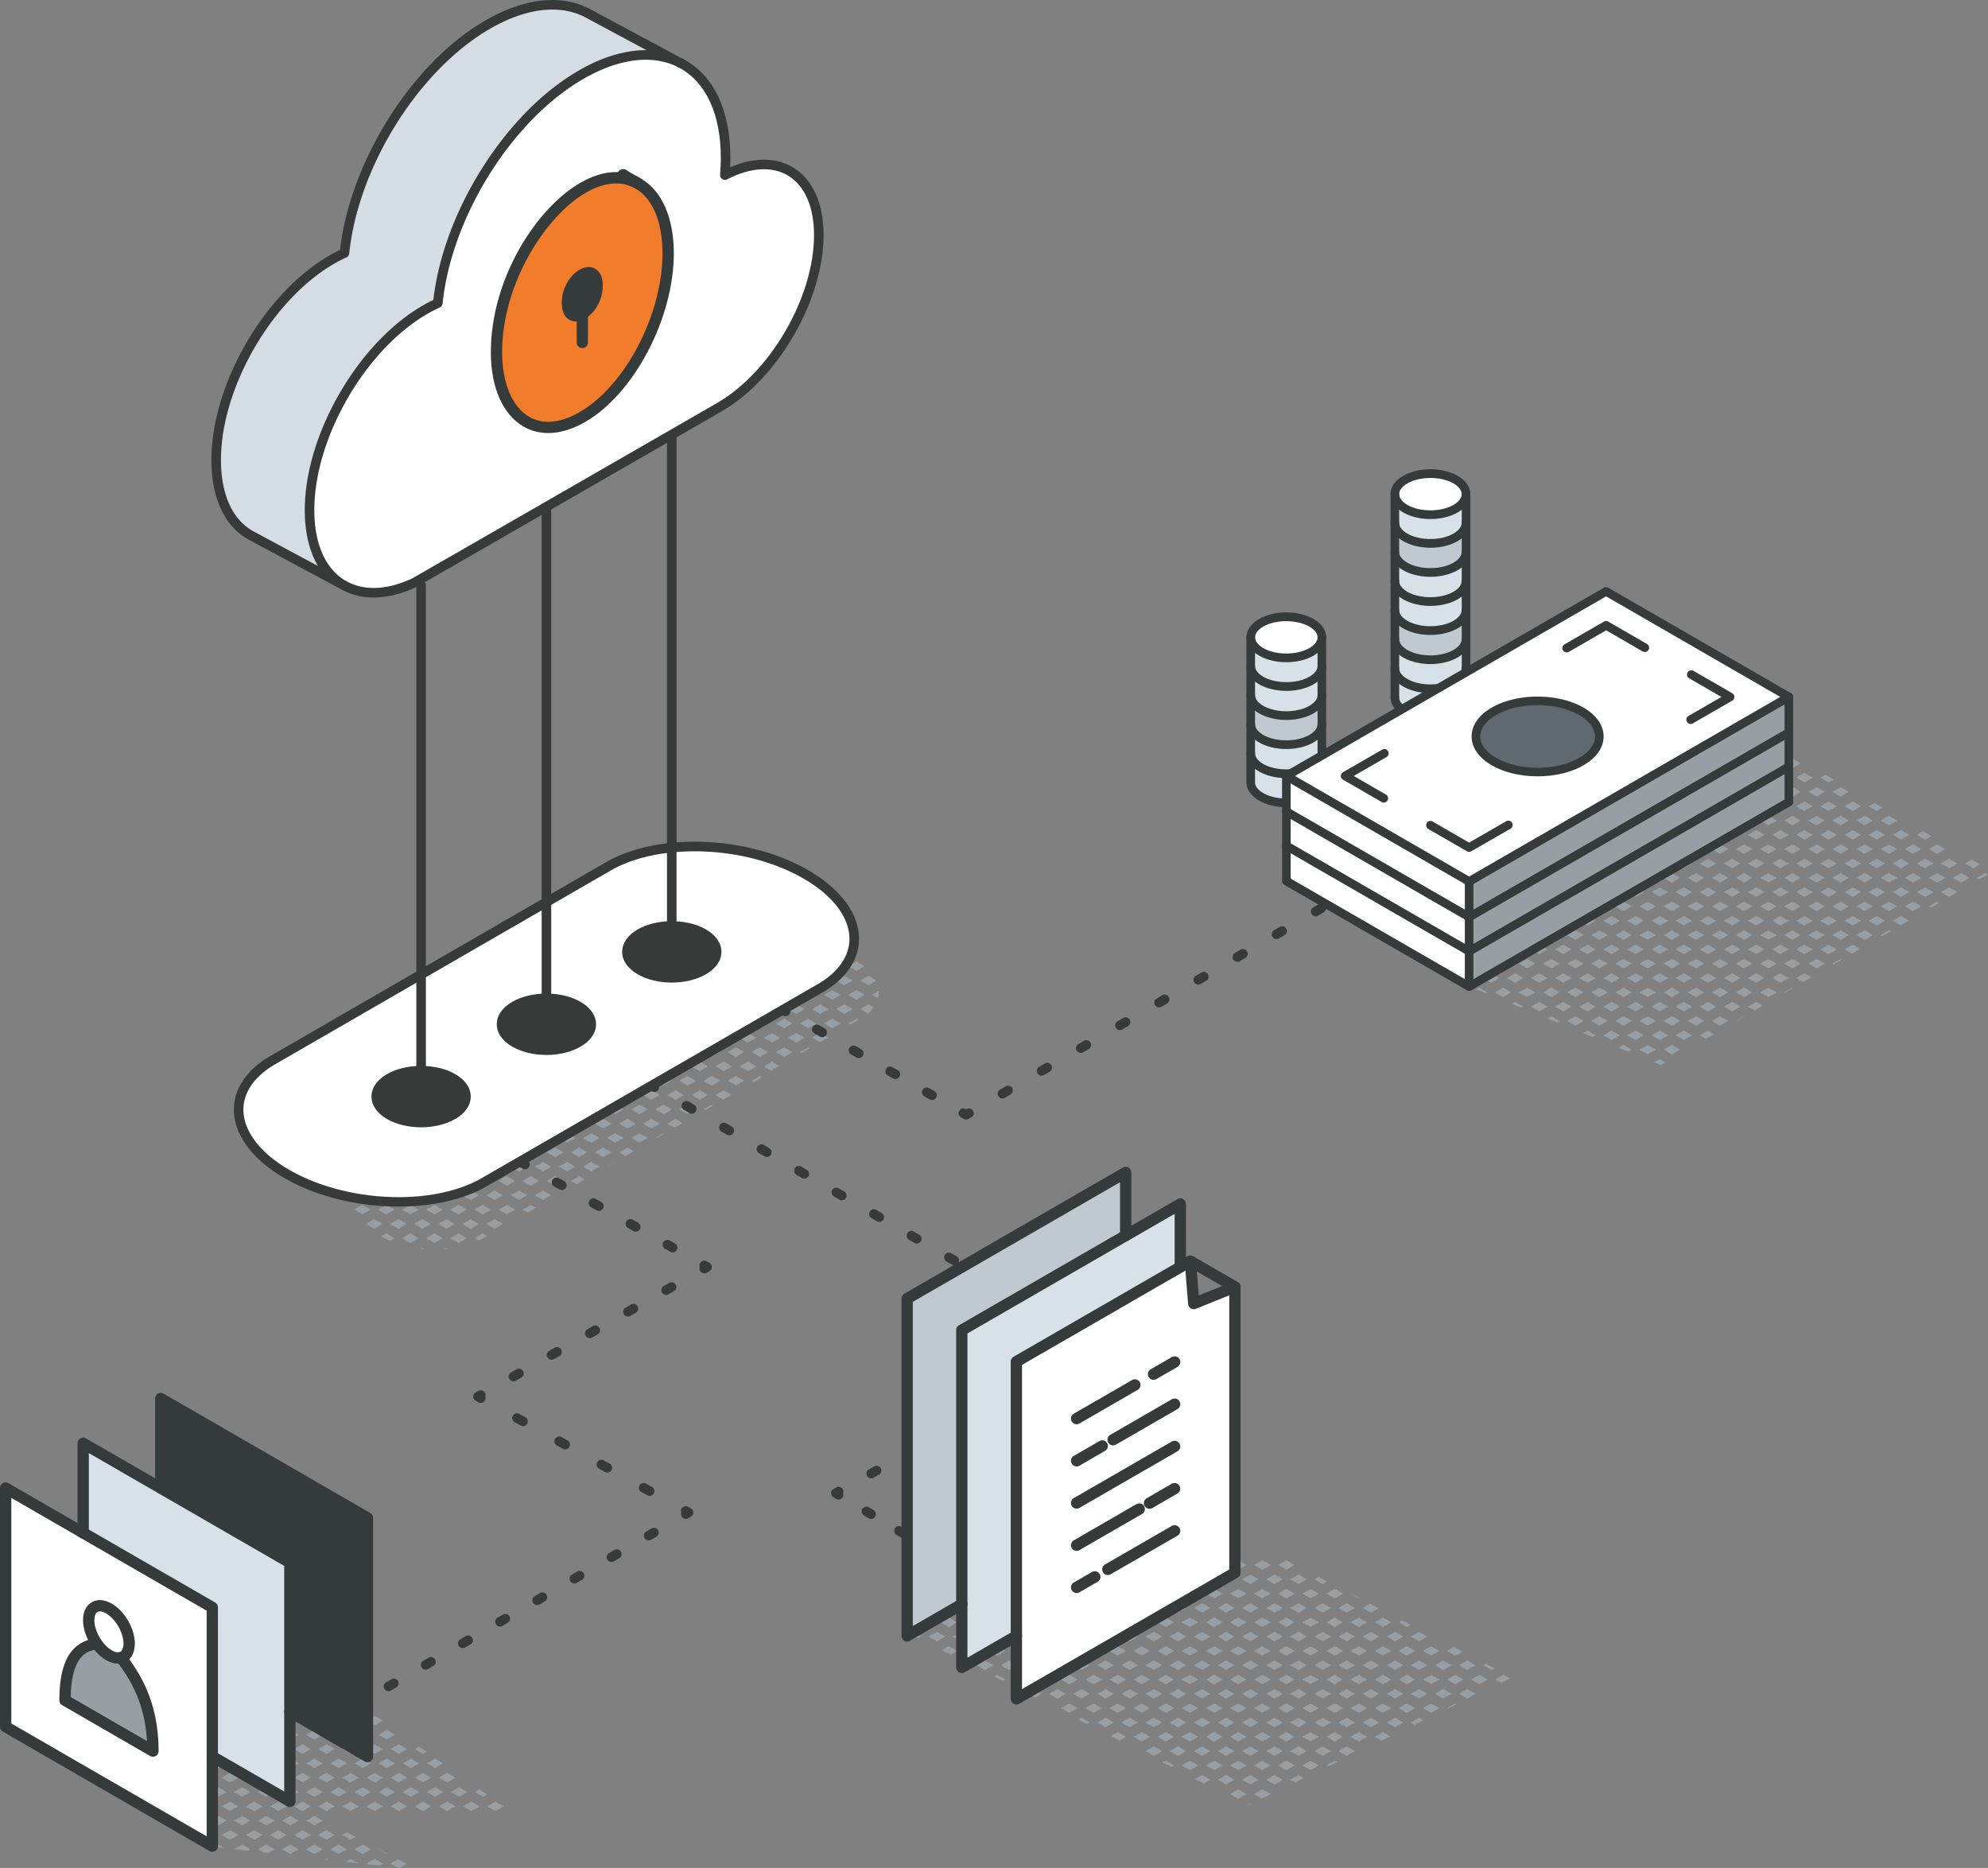<svg xmlns="http://www.w3.org/2000/svg" id="Layer_2" viewBox="0 0 527.66 495.77"><rect x="0" y="0" width="527.66" height="495.77" fill="#808080" stroke="none"/><defs><style>.cls-1{fill:#979ea4}.cls-1,.cls-2,.cls-3,.cls-7,.cls-8,.cls-9{stroke-width:0}.cls-2{fill:#353a3a}.cls-3{fill:#c0c9d0}.cls-7{fill:#383a3a}.cls-8{fill:#fff}.cls-9{fill:#d7e1e8}</style></defs><g id="Layer_1-2"><path d="m228.32 260.24 2.2-1.27 1.76 1.02c.07.13.15.26.21.39l-1.97 1.14-2.2-1.27Zm2.2 6.33-2.2 1.27 2.05 1.18c.61-.52 1.12-1.07 1.54-1.65l-1.39-.8Zm2.54-1.65c.14-.61.19-1.23.15-1.86l-1.68.97 1.53.89Zm-8.34-11.36c-.83-.39-1.69-.74-2.57-1.05l-.22.13 2.2 1.27.6-.35Zm-2.8 6.68 2.2 1.27 2.2-1.27-2.2-1.27-2.2 1.27Zm7.47-3.73c-.22-.19-.46-.37-.7-.55l-1.37-.79-2.2 1.27 2.2 1.27 2.07-1.19Zm-7.47 11.33 2.2 1.27 2.2-1.27-2.2-1.27-2.2 1.27Zm3.2-3.8 2.2 1.27 2.2-1.27-2.2-1.27-2.2 1.27Zm0 7.6.57.33 2.2-1.27-.57-.33-2.2 1.27Zm-5.2-19-2.2-1.27-2.2 1.27 2.2 1.27 2.2-1.27Zm-4.4 7.6 2.2 1.27 2.2-1.27-2.2-1.27-2.2 1.27Zm5.4-2.53 2.2-1.27-2.2-1.27-2.2 1.27 2.2 1.27Zm-5.4 10.13 2.2 1.27 2.2-1.27-2.2-1.27-2.2 1.27Zm3.2-3.8 2.2 1.27 2.2-1.27-2.2-1.27-2.2 1.27Zm-3.2 11.4 2.08 1.2 2.2-1.27-2.08-1.2-2.2 1.27Zm3.2-3.8 2.2 1.27 2.2-1.27-2.2-1.27-2.2 1.27Zm-5.2-19-2.2-1.27-2.2 1.27 2.2 1.27 2.2-1.27Zm-4.4 7.6 2.2 1.27 2.2-1.27-2.2-1.27-2.2 1.27Zm5.4-2.53 2.2-1.27-2.2-1.27-2.2 1.27 2.2 1.27Zm-5.4 10.13 2.2 1.27 2.2-1.27-2.2-1.27-2.2 1.27Zm3.2-3.8 2.2 1.27 2.2-1.27-2.2-1.27-2.2 1.27Zm-3.2 11.4 2.2 1.27 2.2-1.27-2.2-1.27-2.2 1.27Zm3.2-3.8 2.2 1.27 2.2-1.27-2.2-1.27-2.2 1.27Zm0 7.6.39.23 2.2-1.27-.39-.23-2.2 1.27Zm-5.2-26.6-2.2-1.27-2.2 1.27 2.2 1.27 2.2-1.27Zm-4.4 7.6 2.2 1.27 2.2-1.27-2.2-1.27-2.2 1.27Zm5.4-2.53 2.2-1.27-2.2-1.27-2.2 1.27 2.2 1.27Zm-5.4 10.13 2.2 1.27 2.2-1.27-2.2-1.27-2.2 1.27Zm3.2-3.8 2.2 1.27 2.2-1.27-2.2-1.27-2.2 1.27Zm-3.2 11.4 2.2 1.27 2.2-1.27-2.2-1.27-2.2 1.27Zm3.2-3.8 2.2 1.27 2.2-1.27-2.2-1.27-2.2 1.27Zm-3.2 11.4 1.9 1.1 2.2-1.27-1.9-1.1-2.2 1.27Zm3.2-3.8 2.2 1.27 2.2-1.27-2.2-1.27-2.2 1.27Zm-5.2-26.6-.14-.08c-.55.24-1.08.5-1.58.79l-.73.42.25.14 2.2-1.27Zm-4.4 7.6 2.2 1.27 2.2-1.27-2.2-1.27-2.2 1.27Zm5.4-2.53 2.2-1.27-2.2-1.27-2.2 1.27 2.2 1.27Zm-5.4 10.13 2.2 1.27 2.2-1.27-2.2-1.27-2.2 1.27Zm3.2-3.8 2.2 1.27 2.2-1.27-2.2-1.27-2.2 1.27Zm-3.2 11.4 2.2 1.27 2.2-1.27-2.2-1.27-2.2 1.27Zm3.2-3.8 2.2 1.27 2.2-1.27-2.2-1.27-2.2 1.27Zm-3.2 11.4 2.2 1.27 2.2-1.27-2.2-1.27-2.2 1.27Zm3.2-3.8 2.2 1.27 2.2-1.27-2.2-1.27-2.2 1.27Zm0 7.6.21.12 2.2-1.27-.21-.12-2.2 1.27Zm-5.2-26.6-2.2-1.27-2.2 1.27 2.2 1.27 2.2-1.27Zm3.2-3.8-1.94-1.12-2.2 1.27 1.94 1.12 2.2-1.27Zm-7.6 11.4 2.2 1.27 2.2-1.27-2.2-1.27-2.2 1.27Zm3.2-3.8 2.2 1.27 2.2-1.27-2.2-1.27-2.2 1.27Zm-3.2 11.4 2.2 1.27 2.2-1.27-2.2-1.27-2.2 1.27Zm3.2-3.8 2.2 1.27 2.2-1.27-2.2-1.27-2.2 1.27Zm-3.2 11.4 2.2 1.27 2.2-1.27-2.2-1.27-2.2 1.27Zm3.2-3.8 2.2 1.27 2.2-1.27-2.2-1.27-2.2 1.27Zm-3.2 11.4 1.72.99 2.2-1.27-1.72-.99-2.2 1.27Zm3.2-3.8 2.2 1.27 2.2-1.27-2.2-1.27-2.2 1.27Zm-5.2-26.6-.43-.25-2.2 1.27.43.25 2.2-1.27Zm-4.4 7.6 2.2 1.27 2.2-1.27-2.2-1.27-2.2 1.27Zm5.4-2.53 2.2-1.27-2.2-1.27-2.2 1.27 2.2 1.27Zm-5.4 10.13 2.2 1.27 2.2-1.27-2.2-1.27-2.2 1.27Zm3.2-3.8 2.2 1.27 2.2-1.27-2.2-1.27-2.2 1.27Zm-3.2 11.4 2.2 1.27 2.2-1.27-2.2-1.27-2.2 1.27Zm3.2-3.8 2.2 1.27 2.2-1.27-2.2-1.27-2.2 1.27Zm-3.2 11.4 2.2 1.27 2.2-1.27-2.2-1.27-2.2 1.27Zm3.2-3.8 2.2 1.27 2.2-1.27-2.2-1.27-2.2 1.27Zm0 7.6.03.02 2.2-1.27-.03-.02-2.2 1.27Zm-5.2-26.6-2.2-1.27-2.2 1.27 2.2 1.27 2.2-1.27Zm3.2-3.8-2.12-1.22-2.2 1.27 2.12 1.22 2.2-1.27Zm-7.6 11.4 2.2 1.27 2.2-1.27-2.2-1.27-2.2 1.27Zm3.2-3.8 2.2 1.27 2.2-1.27-2.2-1.27-2.2 1.27Zm-3.2 11.4 2.2 1.27 2.2-1.27-2.2-1.27-2.2 1.27Zm3.2-3.8 2.2 1.27 2.2-1.27-2.2-1.27-2.2 1.27Zm-3.2 11.4 2.2 1.27 2.2-1.27-2.2-1.27-2.2 1.27Zm3.2-3.8 2.2 1.27 2.2-1.27-2.2-1.27-2.2 1.27Zm-3.2 11.4 1.54.89 2.2-1.27-1.54-.89-2.2 1.27Zm3.2-3.8 2.2 1.27 2.2-1.27-2.2-1.27-2.2 1.27Zm-5.2-26.6-.61-.35-2.2 1.27.61.35 2.2-1.27Zm-4.4 7.6 2.2 1.27 2.2-1.27-2.2-1.27-2.2 1.27Zm5.4-2.53 2.2-1.27-2.2-1.27-2.2 1.27 2.2 1.27Zm-5.4 10.13 2.2 1.27 2.2-1.27-2.2-1.27-2.2 1.27Zm3.2-3.8 2.2 1.27 2.2-1.27-2.2-1.27-2.2 1.27Zm-3.2 11.4 2.2 1.27 2.2-1.27-2.2-1.27-2.2 1.27Zm3.2-3.8 2.2 1.27 2.2-1.27-2.2-1.27-2.2 1.27Zm-3.2 11.4 2.2 1.27 2.2-1.27-2.2-1.27-2.2 1.27Zm3.2-3.8 2.2 1.27 2.2-1.27-2.2-1.27-2.2 1.27Zm-5.2-19-2.2-1.27-2.2 1.27 2.2 1.27 2.2-1.27Zm3.2-3.8-2.2-1.27-2.2 1.27 2.2 1.27 2.2-1.27Zm-7.6 11.4 2.2 1.27 2.2-1.27-2.2-1.27-2.2 1.27Zm3.2-3.8 2.2 1.27 2.2-1.27-2.2-1.27-2.2 1.27Zm-3.2 11.4 2.2 1.27 2.2-1.27-2.2-1.27-2.2 1.27Zm3.2-3.8 2.2 1.27 2.2-1.27-2.2-1.27-2.2 1.27Zm-3.2 11.4 2.2 1.27 2.2-1.27-2.2-1.27-2.2 1.27Zm3.2-3.8 2.2 1.27 2.2-1.27-2.2-1.27-2.2 1.27Zm-3.2 11.4 1.36.78 2.2-1.27-1.36-.78-2.2 1.27Zm3.2-3.8 2.2 1.27 2.2-1.27-2.2-1.27-2.2 1.27Zm-5.2-26.6-.79-.46-2.2 1.27.79.46 2.2-1.27Zm-4.4 7.6 2.2 1.27 2.2-1.27-2.2-1.27-2.2 1.27Zm5.4-2.53 2.2-1.27-2.2-1.27-2.2 1.27 2.2 1.27Zm-5.4 10.13 2.2 1.27 2.2-1.27-2.2-1.27-2.2 1.27Zm3.2-3.8 2.2 1.27 2.2-1.27-2.2-1.27-2.2 1.27Zm-3.2 11.4 2.2 1.27 2.2-1.27-2.2-1.27-2.2 1.27Zm3.2-3.8 2.2 1.27 2.2-1.27-2.2-1.27-2.2 1.27Zm-3.2 11.4 2.2 1.27 2.2-1.27-2.2-1.27-2.2 1.27Zm3.2-3.8 2.2 1.27 2.2-1.27-2.2-1.27-2.2 1.27Zm-5.2-19-2.2-1.27-2.2 1.27 2.2 1.27 2.2-1.27Zm3.2-3.8-2.2-1.27-2.2 1.27 2.2 1.27 2.2-1.27Zm-7.6 11.4 2.2 1.27 2.2-1.27-2.2-1.27-2.2 1.27Zm3.2-3.8 2.2 1.27 2.2-1.27-2.2-1.27-2.2 1.27Zm-3.2 11.4 2.2 1.27 2.2-1.27-2.2-1.27-2.2 1.27Zm3.2-3.8 2.2 1.27 2.2-1.27-2.2-1.27-2.2 1.27Zm-3.2 11.4 2.2 1.27 2.2-1.27-2.2-1.27-2.2 1.27Zm3.2-3.8 2.2 1.27 2.2-1.27-2.2-1.27-2.2 1.27Zm-3.2 11.4 1.13.65c.26-.13.53-.26.78-.4l1.46-.84-1.17-.68-2.2 1.27Zm3.2-3.8 2.2 1.27 2.2-1.27-2.2-1.27-2.2 1.27Zm-5.2-26.6-.97-.56-2.2 1.27.97.56 2.2-1.27Zm-4.4 7.6 2.2 1.27 2.2-1.27-2.2-1.27-2.2 1.27Zm5.4-2.53 2.2-1.27-2.2-1.27-2.2 1.27 2.2 1.27Zm-5.4 10.13 2.2 1.27 2.2-1.27-2.2-1.27-2.2 1.27Zm3.2-3.8 2.2 1.27 2.2-1.27-2.2-1.27-2.2 1.27Zm-3.2 11.4 2.2 1.27 2.2-1.27-2.2-1.27-2.2 1.27Zm3.2-3.8 2.2 1.27 2.2-1.27-2.2-1.27-2.2 1.27Zm-3.2 11.4 2.2 1.27 2.2-1.27-2.2-1.27-2.2 1.27Zm3.2-3.8 2.2 1.27 2.2-1.27-2.2-1.27-2.2 1.27Zm-5.2-19-2.2-1.27-2.2 1.27 2.2 1.27 2.2-1.27Zm3.2-3.8-2.2-1.27-2.2 1.27 2.2 1.27 2.2-1.27Zm-7.6 11.4 2.2 1.27 2.2-1.27-2.2-1.27-2.2 1.27Zm3.2-3.8 2.2 1.27 2.2-1.27-2.2-1.27-2.2 1.27Zm-3.2 11.4 2.2 1.27 2.2-1.27-2.2-1.27-2.2 1.27Zm3.2-3.8 2.2 1.27 2.2-1.27-2.2-1.27-2.2 1.27Zm-3.2 11.4 2.2 1.27 2.2-1.27-2.2-1.27-2.2 1.27Zm3.2-3.8 2.2 1.27 2.2-1.27-2.2-1.27-2.2 1.27Zm2.2 6.33-.7.4c.41-.02.82-.06 1.22-.1l-.52-.3Zm-7.4-25.33-1.16-.67-2.2 1.27 1.16.67 2.2-1.27Zm-4.4 7.6 2.2 1.27 2.2-1.27-2.2-1.27-2.2 1.27Zm5.4-2.53 2.2-1.27-2.2-1.27-2.2 1.27 2.2 1.27Zm-5.4 10.13 2.2 1.27 2.2-1.27-2.2-1.27-2.2 1.27Zm3.2-3.8 2.2 1.27 2.2-1.27-2.2-1.27-2.2 1.27Zm-3.2 11.4 2.2 1.27 2.2-1.27-2.2-1.27-2.2 1.27Zm3.2-3.8 2.2 1.27 2.2-1.27-2.2-1.27-2.2 1.27Zm2.2 6.33-.36.21c.3.04.6.08.9.11l-.54-.31Zm-7.4-17.73-2.2-1.27-2.2 1.27 2.2 1.27 2.2-1.27Zm3.2-3.8-2.2-1.27-2.2 1.27 2.2 1.27 2.2-1.27Zm-7.6 11.4 2.2 1.27 2.2-1.27-2.2-1.27-2.2 1.27Zm3.2-3.8 2.2 1.27 2.2-1.27-2.2-1.27-2.2 1.27Zm-2.39 10.93c.78.41 1.58.8 2.42 1.14l1.17-.67-2.2-1.27-1.39.8Zm2.39-3.33 2.2 1.27 2.2-1.27-2.2-1.27-2.2 1.27Zm-5.2-11.4-1.25-.72c-.66.49-1.22 1.02-1.69 1.56l.74.43 2.2-1.27Zm-4.32 7.55.04.11 2.08 1.2 2.2-1.27-2.2-1.27-2.12 1.23Zm5.32-2.48 2.2-1.27-2.2-1.27-2.2 1.27 2.2 1.27Zm-2.2 6.33 2.2 1.27 2.2-1.27-2.2-1.27-2.2 1.27Zm-3.12-8.25c-.18.49-.29.99-.34 1.49l1.46-.84-1.12-.65Zm85.32-24.68 1.97-1.14c-.06-.13-.14-.26-.21-.39l-1.76-1.02-2.2 1.27 2.2 1.27Zm0 5.06-2.2 1.27 2.05 1.18c.61-.52 1.12-1.07 1.54-1.65l-1.39-.8Zm2.54-1.65c.14-.61.19-1.23.15-1.86l-1.68.97 1.53.89Zm-8.34-11.36c-.83-.39-1.69-.74-2.57-1.05l-.22.13 2.2 1.27.6-.35Zm-2.8 6.68 2.2 1.27 2.2-1.27-2.2-1.27-2.2 1.27Zm7.47-3.73c-.22-.19-.46-.37-.7-.55l-1.37-.79-2.2 1.27 2.2 1.27 2.07-1.19Zm-7.47 11.33 2.2 1.27 2.2-1.27-2.2-1.27-2.2 1.27Zm3.2-3.8 2.2 1.27 2.2-1.27-2.2-1.27-2.2 1.27Zm0 7.6.57.33 2.2-1.27-.57-.33-2.2 1.27Zm-5.2-19-2.2-1.27-2.2 1.27 2.2 1.27 2.2-1.27Zm-4.4 7.6 2.2 1.27 2.2-1.27-2.2-1.27-2.2 1.27Zm5.4-2.53 2.2-1.27-2.2-1.27-2.2 1.27 2.2 1.27Zm-5.4 10.13 2.2 1.27 2.2-1.27-2.2-1.27-2.2 1.27Zm3.2-3.8 2.2 1.27 2.2-1.27-2.2-1.27-2.2 1.27Zm-3.2 11.4 2.08 1.2 2.2-1.27-2.08-1.2-2.2 1.27Zm3.2-3.8 2.2 1.27 2.2-1.27-2.2-1.27-2.2 1.27Zm-5.2-19-2.2-1.27-2.2 1.27 2.2 1.27 2.2-1.27Zm-4.4 7.6 2.2 1.27 2.2-1.27-2.2-1.27-2.2 1.27Zm5.4-2.53 2.2-1.27-2.2-1.27-2.2 1.27 2.2 1.27Zm-5.4 10.13 2.2 1.27 2.2-1.27-2.2-1.27-2.2 1.27Zm3.2-3.8 2.2 1.27 2.2-1.27-2.2-1.27-2.2 1.27Zm-3.2 11.4 2.2 1.27 2.2-1.27-2.2-1.27-2.2 1.27Zm3.2-3.8 2.2 1.27 2.2-1.27-2.2-1.27-2.2 1.27Zm0 7.6.39.23 2.2-1.27-.39-.23-2.2 1.27Zm-5.2-26.6-2.2-1.27-2.2 1.27 2.2 1.27 2.2-1.27Zm-4.4 7.6 2.2 1.27 2.2-1.27-2.2-1.27-2.2 1.27Zm5.4-2.53 2.2-1.27-2.2-1.27-2.2 1.27 2.2 1.27Zm-5.4 10.13 2.2 1.27 2.2-1.27-2.2-1.27-2.2 1.27Zm3.2-3.8 2.2 1.27 2.2-1.27-2.2-1.27-2.2 1.27Zm-3.2 11.4 2.2 1.27 2.2-1.27-2.2-1.27-2.2 1.27Zm3.2-3.8 2.2 1.27 2.2-1.27-2.2-1.27-2.2 1.27Zm-3.2 11.4 1.9 1.1 2.2-1.27-1.9-1.1-2.2 1.27Zm3.2-3.8 2.2 1.27 2.2-1.27-2.2-1.27-2.2 1.27Zm-5.2-26.6-.14-.08c-.55.24-1.08.5-1.58.79l-.73.42.25.14 2.2-1.27Zm-4.4 7.6 2.2 1.27 2.2-1.27-2.2-1.27-2.2 1.27Zm5.4-2.53 2.2-1.27-2.2-1.27-2.2 1.27 2.2 1.27Zm-5.4 10.13 2.2 1.27 2.2-1.27-2.2-1.27-2.2 1.27Zm3.2-3.8 2.2 1.27 2.2-1.27-2.2-1.27-2.2 1.27Zm-3.2 11.4 2.2 1.27 2.2-1.27-2.2-1.27-2.2 1.27Zm3.2-3.8 2.2 1.27 2.2-1.27-2.2-1.27-2.2 1.27Zm-3.2 11.4 2.2 1.27 2.2-1.27-2.2-1.27-2.2 1.27Zm3.2-3.8 2.2 1.27 2.2-1.27-2.2-1.27-2.2 1.27Zm0 7.6.21.12 2.2-1.27-.21-.12-2.2 1.27Zm-5.2-26.6-2.2-1.27-2.2 1.27 2.2 1.27 2.2-1.27Zm3.2-3.8-1.94-1.12-2.2 1.27 1.94 1.12 2.2-1.27Zm-7.6 11.4 2.2 1.27 2.2-1.27-2.2-1.27-2.2 1.27Zm3.2-3.8 2.2 1.27 2.2-1.27-2.2-1.27-2.2 1.27Zm-3.2 11.4 2.2 1.27 2.2-1.27-2.2-1.27-2.2 1.27Zm3.2-3.8 2.2 1.27 2.2-1.27-2.2-1.27-2.2 1.27Zm-3.2 11.4 2.2 1.27 2.2-1.27-2.2-1.27-2.2 1.27Zm3.2-3.8 2.2 1.27 2.2-1.27-2.2-1.27-2.2 1.27Zm-3.2 11.4 1.72.99 2.2-1.27-1.72-.99-2.2 1.27Zm3.2-3.8 2.2 1.27 2.2-1.27-2.2-1.27-2.2 1.27Zm-5.2-26.6-.43-.25-2.2 1.27.43.25 2.2-1.27Zm-4.4 7.6 2.2 1.27 2.2-1.27-2.2-1.27-2.2 1.27Zm5.4-2.53 2.2-1.27-2.2-1.27-2.2 1.27 2.2 1.27Zm-5.4 10.13 2.2 1.27 2.2-1.27-2.2-1.27-2.2 1.27Zm3.2-3.8 2.2 1.27 2.2-1.27-2.2-1.27-2.2 1.27Zm-3.2 11.4 2.2 1.27 2.2-1.27-2.2-1.27-2.2 1.27Zm3.2-3.8 2.2 1.27 2.2-1.27-2.2-1.27-2.2 1.27Zm-3.2 11.4 2.2 1.27 2.2-1.27-2.2-1.27-2.2 1.27Zm3.2-3.8 2.2 1.27 2.2-1.27-2.2-1.27-2.2 1.27Zm0 7.6.03.02 2.2-1.27-.03-.02-2.2 1.27Zm-5.2-26.6-2.2-1.27-2.2 1.27 2.2 1.27 2.2-1.27Zm3.2-3.8-2.12-1.22-2.2 1.27 2.12 1.22 2.2-1.27Zm-7.6 11.4 2.2 1.27 2.2-1.27-2.2-1.27-2.2 1.27Zm3.2-3.8 2.2 1.27 2.2-1.27-2.2-1.27-2.2 1.27Zm-3.2 11.4 2.2 1.27 2.2-1.27-2.2-1.27-2.2 1.27Zm3.2-3.8 2.2 1.27 2.2-1.27-2.2-1.27-2.2 1.27Zm-3.2 11.4 2.2 1.27 2.2-1.27-2.2-1.27-2.2 1.27Zm3.2-3.8 2.2 1.27 2.2-1.27-2.2-1.27-2.2 1.27Zm-3.2 11.4 1.54.89 2.2-1.27-1.54-.89-2.2 1.27Zm3.2-3.8 2.2 1.27 2.2-1.27-2.2-1.27-2.2 1.27Zm-5.2-26.6-.61-.35-2.2 1.27.61.35 2.2-1.27Zm-4.4 7.6 2.2 1.27 2.2-1.27-2.2-1.27-2.2 1.27Zm5.4-2.53 2.2-1.27-2.2-1.27-2.2 1.27 2.2 1.27Zm-5.4 10.13 2.2 1.27 2.2-1.27-2.2-1.27-2.2 1.27Zm3.2-3.8 2.2 1.27 2.2-1.27-2.2-1.27-2.2 1.27Zm-3.2 11.4 2.2 1.27 2.2-1.27-2.2-1.27-2.2 1.27Zm3.2-3.8 2.2 1.27 2.2-1.27-2.2-1.27-2.2 1.27Zm-3.2 11.4 2.2 1.27 2.2-1.27-2.2-1.27-2.2 1.27Zm3.2-3.8 2.2 1.27 2.2-1.27-2.2-1.27-2.2 1.27Zm-5.2-19-2.2-1.27-2.2 1.27 2.2 1.27 2.2-1.27Zm3.2-3.8-2.2-1.27-2.2 1.27 2.2 1.27 2.2-1.27Zm-7.6 11.4 2.2 1.27 2.2-1.27-2.2-1.27-2.2 1.27Zm3.2-3.8 2.2 1.27 2.2-1.27-2.2-1.27-2.2 1.27Zm-3.2 11.4 2.2 1.27 2.2-1.27-2.2-1.27-2.2 1.27Zm3.2-3.8 2.2 1.27 2.2-1.27-2.2-1.27-2.2 1.27Zm-3.2 11.4 2.2 1.27 2.2-1.27-2.2-1.27-2.2 1.27Zm3.2-3.8 2.2 1.27 2.2-1.27-2.2-1.27-2.2 1.27Zm-3.2 11.4 1.36.78 2.2-1.27-1.36-.78-2.2 1.27Zm3.2-3.8 2.2 1.27 2.2-1.27-2.2-1.27-2.2 1.27Zm-5.2-26.6-.79-.46-2.2 1.27.79.46 2.2-1.27Zm-4.4 7.6 2.2 1.27 2.2-1.27-2.2-1.27-2.2 1.27Zm5.4-2.53 2.2-1.27-2.2-1.27-2.2 1.27 2.2 1.27Zm-5.4 10.13 2.2 1.27 2.2-1.27-2.2-1.27-2.2 1.27Zm3.2-3.8 2.2 1.27 2.2-1.27-2.2-1.27-2.2 1.27Zm-3.2 11.4 2.2 1.27 2.2-1.27-2.2-1.27-2.2 1.27Zm3.2-3.8 2.2 1.27 2.2-1.27-2.2-1.27-2.2 1.27Zm-3.2 11.4 2.2 1.27 2.2-1.27-2.2-1.27-2.2 1.27Zm3.2-3.8 2.2 1.27 2.2-1.27-2.2-1.27-2.2 1.27Zm-5.2-19-2.2-1.27-2.2 1.27 2.2 1.27 2.2-1.27Zm3.2-3.8-2.2-1.27-2.2 1.27 2.2 1.27 2.2-1.27Zm-7.6 11.4 2.2 1.27 2.2-1.27-2.2-1.27-2.2 1.27Zm3.2-3.8 2.2 1.27 2.2-1.27-2.2-1.27-2.2 1.27Zm-3.2 11.4 2.2 1.27 2.2-1.27-2.2-1.27-2.2 1.27Zm3.2-3.8 2.2 1.27 2.2-1.27-2.2-1.27-2.2 1.27Zm-3.2 11.4 2.2 1.27 2.2-1.27-2.2-1.27-2.2 1.27Zm3.2-3.8 2.2 1.27 2.2-1.27-2.2-1.27-2.2 1.27Zm-3.2 11.4 1.13.65c.26-.13.53-.26.78-.4l1.46-.84-1.17-.68-2.2 1.27Zm3.2-3.8 2.2 1.27 2.2-1.27-2.2-1.27-2.2 1.27Zm-5.2-26.6-.97-.56-2.2 1.27.97.56 2.2-1.27Zm-4.4 7.6 2.2 1.27 2.2-1.27-2.2-1.27-2.2 1.27Zm5.4-2.53 2.2-1.27-2.2-1.27-2.2 1.27 2.2 1.27Zm-5.4 10.13 2.2 1.27 2.2-1.27-2.2-1.27-2.2 1.27Zm3.2-3.8 2.2 1.27 2.2-1.27-2.2-1.27-2.2 1.27Zm-3.2 11.4 2.2 1.27 2.2-1.27-2.2-1.27-2.2 1.27Zm3.2-3.8 2.2 1.27 2.2-1.27-2.2-1.27-2.2 1.27Zm-3.2 11.4 2.2 1.27 2.2-1.27-2.2-1.27-2.2 1.27Zm3.2-3.8 2.2 1.27 2.2-1.27-2.2-1.27-2.2 1.27Zm-5.2-19-2.2-1.27-2.2 1.27 2.2 1.27 2.2-1.27Zm3.2-3.8-2.2-1.27-2.2 1.27 2.2 1.27 2.2-1.27Zm-7.6 11.4 2.2 1.27 2.2-1.27-2.2-1.27-2.2 1.27Zm3.2-3.8 2.2 1.27 2.2-1.27-2.2-1.27-2.2 1.27Zm-3.2 11.4 2.2 1.27 2.2-1.27-2.2-1.27-2.2 1.27Zm3.2-3.8 2.2 1.27 2.2-1.27-2.2-1.27-2.2 1.27Zm-3.2 11.4 2.2 1.27 2.2-1.27-2.2-1.27-2.2 1.27Zm3.2-3.8 2.2 1.27 2.2-1.27-2.2-1.27-2.2 1.27Zm2.2 6.33-.7.4c.41-.02.82-.06 1.22-.1l-.52-.3Zm-7.4-25.33-1.16-.67-2.2 1.27 1.16.67 2.2-1.27Zm-4.4 7.6 2.2 1.27 2.2-1.27-2.2-1.27-2.2 1.27Zm5.4-2.53 2.2-1.27-2.2-1.27-2.2 1.27 2.2 1.27Zm-5.4 10.13 2.2 1.27 2.2-1.27-2.2-1.27-2.2 1.27Zm3.2-3.8 2.2 1.27 2.2-1.27-2.2-1.27-2.2 1.27Zm-3.2 11.4 2.2 1.27 2.2-1.27-2.2-1.27-2.2 1.27Zm3.2-3.8 2.2 1.27 2.2-1.27-2.2-1.27-2.2 1.27Zm2.2 6.33-.36.21c.3.04.6.08.9.11l-.54-.31Zm-7.4-17.73-2.2-1.27-2.2 1.27 2.2 1.27 2.2-1.27Zm3.2-3.8-2.2-1.27-2.2 1.27 2.2 1.27 2.2-1.27Zm-7.6 11.4 2.2 1.27 2.2-1.27-2.2-1.27-2.2 1.27Zm3.2-3.8 2.2 1.27 2.2-1.27-2.2-1.27-2.2 1.27Zm-2.39 10.93c.78.41 1.58.8 2.42 1.14l1.17-.67-2.2-1.27-1.39.8Zm2.39-3.33 2.2 1.27 2.2-1.27-2.2-1.27-2.2 1.27Zm-5.2-11.4-1.25-.72c-.66.49-1.22 1.02-1.69 1.56l.74.43 2.2-1.27ZM94 320.99l.04.11 2.08 1.2 2.2-1.27-2.2-1.27-2.12 1.23Zm5.32-2.48 2.2-1.27-2.2-1.27-2.2 1.27 2.2 1.27Zm-2.2 6.33 2.2 1.27 2.2-1.27-2.2-1.27-2.2 1.27ZM94 316.59c-.18.49-.29.99-.34 1.49l1.46-.84-1.12-.65Zm429.38-88.45-1.82 1.04 2.2 1.27 1.73-1.04-2.11-1.28Zm1.37 4.84.71.41 2.19-1.28-.71-.41-2.2 1.27Zm-5.2-3.8-2.2-1.27-2.2 1.27 2.2 1.27 2.2-1.27Zm-4.4 7.6 2.2 1.27 2.2-1.27-2.2-1.27-2.2 1.27Zm3.2-3.8 2.2 1.27 2.2-1.27-2.2-1.27-2.2 1.27Zm-5.7-11.03-2.23-1.34-1.67.97 2.2 1.27 1.7-.9Zm.5 7.23-2.2-1.27-2.2 1.27 2.2 1.27 2.2-1.27Zm3.2-3.8-2.2-1.27-2.2 1.27 2.2 1.27 2.2-1.27Zm-5.4 10.13-2.2 1.27 2.2 1.27 2.2-1.27-2.2-1.27Zm5.4-2.53-2.2-1.27-2.2 1.27 2.2 1.27 2.2-1.27Zm-4.4 7.6.58.34 2.19-1.28-.58-.33-2.2 1.27Zm-9.6-19 2.2 1.27 2.2-1.27-2.2-1.27-2.2 1.27Zm4.4 7.6-2.2-1.27-2.2 1.27 2.2 1.27 2.2-1.27Zm3.2-3.8-2.2-1.27-2.2 1.27 2.2 1.27 2.2-1.27Zm-3.2 11.4-2.2-1.27-2.2 1.27 2.2 1.27 2.2-1.27Zm3.2-3.8-2.2-1.27-2.2 1.27 2.2 1.27 2.2-1.27Zm-7.6 11.4 2.13 1.23 2.19-1.28-2.12-1.22-2.2 1.27Zm3.2-3.8 2.2 1.27 2.2-1.27-2.2-1.27-2.2 1.27Zm-9.6-26.6 2.2 1.27 1.48-.9-2.04-1.21-1.64.84Zm4.4 7.6-2.2-1.27-2.2 1.27 2.2 1.27 2.2-1.27Zm-1.2-3.8 2.2 1.27 2.2-1.27-2.2-1.27-2.2 1.27Zm1.2 11.4-2.2-1.27-2.2 1.27 2.2 1.27 2.2-1.27Zm3.2-3.8-2.2-1.27-2.2 1.27 2.2 1.27 2.2-1.27Zm-3.2 11.4-2.2-1.27-2.2 1.27 2.2 1.27 2.2-1.27Zm3.2-3.8-2.2-1.27-2.2 1.27 2.2 1.27 2.2-1.27Zm-5.4 10.13-2.2 1.27 2.2 1.27 2.2-1.27-2.2-1.27Zm5.4-2.53-2.2-1.27-2.2 1.27 2.2 1.27 2.2-1.27Zm-4.4 7.6.45.26 2.19-1.28-.45-.26-2.2 1.27Zm-9.6-34.2 2.2 1.27 2.2-1.27-2.2-1.27-2.2 1.27Zm0 7.6 2.2 1.27 2.2-1.27-2.2-1.27-2.2 1.27Zm3.2-3.8 2.2 1.27 2.2-1.27-2.2-1.27-2.2 1.27Zm1.2 11.4-2.2-1.27-2.2 1.27 2.2 1.27 2.2-1.27Zm3.2-3.8-2.2-1.27-2.2 1.27 2.2 1.27 2.2-1.27Zm-5.4 10.13-2.2 1.27 2.2 1.27 2.2-1.27-2.2-1.27Zm5.4-2.53-2.2-1.27-2.2 1.27 2.2 1.27 2.2-1.27Zm-5.4 10.13-2.2 1.27 2.2 1.27 2.2-1.27-2.2-1.27Zm3.2-3.8-2.2 1.27 2.2 1.27 2.2-1.27-2.2-1.27Zm-5.4 12.67 2 1.15 2.19-1.28-1.99-1.15-2.2 1.27Zm3.2-3.8 2.2 1.27 2.2-1.27-2.2-1.27-2.2 1.27Zm-9.6-41.8 2.2 1.27 1.48-.7-2.3-1.34-1.38.77Zm0 7.6 2.2 1.27 2.2-1.27-2.2-1.27-2.2 1.27Zm3.2-3.8 2.2 1.27 2.2-1.27-2.2-1.27-2.2 1.27Zm-3.2 11.4 2.2 1.27 2.2-1.27-2.2-1.27-2.2 1.27Zm3.2-3.8 2.2 1.27 2.2-1.27-2.2-1.27-2.2 1.27Zm-1 10.13-2.2 1.27 2.2 1.27 2.2-1.27-2.2-1.27Zm5.4-2.53-2.2-1.27-2.2 1.27 2.2 1.27 2.2-1.27Zm-5.4 10.13-2.2 1.27 2.2 1.27 2.2-1.27-2.2-1.27Zm3.2-3.8-2.2 1.27 2.2 1.27 2.2-1.27-2.2-1.27Zm-1 12.67-2.2-1.27-2.2 1.27 2.2 1.27 2.2-1.27Zm1-5.07-2.2 1.27 2.2 1.27 2.2-1.27-2.2-1.27Zm-1 12.67-2.2-1.27-2.2 1.27 2.2 1.27 2.2-1.27Zm1-5.07-2.2 1.27 2.2 1.27 2.2-1.27-2.2-1.27Zm.32 7.78-.32-.18-2.2 1.27.33.19 2.19-1.28Zm-12.12-48.31 2.2 1.27 2.2-1.27-2.2-1.27-2.2 1.27Zm0 7.6 2.2 1.27 2.2-1.27-2.2-1.27-2.2 1.27Zm3.2-3.8 2.2 1.27 2.2-1.27-2.2-1.27-2.2 1.27Zm-3.2 11.4 2.2 1.27 2.2-1.27-2.2-1.27-2.2 1.27Zm3.2-3.8 2.2 1.27 2.2-1.27-2.2-1.27-2.2 1.27Zm-3.2 11.4 2.2 1.27 2.2-1.27-2.2-1.27-2.2 1.27Zm3.2-3.8 2.2 1.27 2.2-1.27-2.2-1.27-2.2 1.27Zm1.2 11.4-2.2-1.27-2.2 1.27 2.2 1.27 2.2-1.27Zm1-5.07-2.2 1.27 2.2 1.27 2.2-1.27-2.2-1.27Zm-1 12.67-2.2-1.27-2.2 1.27 2.2 1.27 2.2-1.27Zm3.2-3.8-2.2-1.27-2.2 1.27 2.2 1.27 2.2-1.27Zm-5.4 10.13-2.2 1.27 2.2 1.27 2.2-1.27-2.2-1.27Zm5.4-2.53-2.2-1.27-2.2 1.27 2.2 1.27 2.2-1.27Zm-3.54 11.2-1.86-1.07-2.2 1.27 1.87 1.08 2.19-1.28Zm1.34-4.87-2.2 1.27 2.2 1.27 2.2-1.27-2.2-1.27Zm-11.8-55.73 2.2 1.27 1.36-.67-2.39-1.34-1.16.74Zm0 7.6 2.2 1.27 2.2-1.27-2.2-1.27-2.2 1.27Zm3.2-3.8 2.2 1.27 2.2-1.27-2.2-1.27-2.2 1.27Zm-3.2 11.4 2.2 1.27 2.2-1.27-2.2-1.27-2.2 1.27Zm3.2-3.8 2.2 1.27 2.2-1.27-2.2-1.27-2.2 1.27Zm-3.2 11.4 2.2 1.27 2.2-1.27-2.2-1.27-2.2 1.27Zm3.2-3.8 2.2 1.27 2.2-1.27-2.2-1.27-2.2 1.27Zm-3.2 11.4 2.2 1.27 2.2-1.27-2.2-1.27-2.2 1.27Zm3.2-3.8 2.2 1.27 2.2-1.27-2.2-1.27-2.2 1.27Zm1.2 11.4-2.2-1.27-2.2 1.27 2.2 1.27 2.2-1.27Zm-1.2-3.8 2.2 1.27 2.2-1.27-2.2-1.27-2.2 1.27Zm1.2 11.4-2.2-1.27-2.2 1.27 2.2 1.27 2.2-1.27Zm3.2-3.8-2.2-1.27-2.2 1.27 2.2 1.27 2.2-1.27Zm-3.2 11.4-2.2-1.27-2.2 1.27 2.2 1.27 2.2-1.27Zm3.2-3.8-2.2-1.27-2.2 1.27 2.2 1.27 2.2-1.27Zm-3.2 11.4-2.2-1.27-2.2 1.27 2.2 1.27 2.2-1.27Zm1-5.07-2.2 1.27 2.2 1.27 2.2-1.27-2.2-1.27Zm-2.2 8.87.2.11 2.19-1.28-.19-.11-2.2 1.27Zm-9.6-64.6 2.2 1.27 2.2-1.27-2.2-1.27-2.2 1.27Zm0 7.6 2.2 1.27 2.2-1.27-2.2-1.27-2.2 1.27Zm3.2-3.8 2.2 1.27 2.2-1.27-2.2-1.27-2.2 1.27Zm-3.2 11.4 2.2 1.27 2.2-1.27-2.2-1.27-2.2 1.27Zm3.2-3.8 2.2 1.27 2.2-1.27-2.2-1.27-2.2 1.27Zm-3.2 11.4 2.2 1.27 2.2-1.27-2.2-1.27-2.2 1.27Zm3.2-3.8 2.2 1.27 2.2-1.27-2.2-1.27-2.2 1.27Zm-3.2 11.4 2.2 1.27 2.2-1.27-2.2-1.27-2.2 1.27Zm3.2-3.8 2.2 1.27 2.2-1.27-2.2-1.27-2.2 1.27Zm-3.2 11.4 2.2 1.27 2.2-1.27-2.2-1.27-2.2 1.27Zm3.2-3.8 2.2 1.27 2.2-1.27-2.2-1.27-2.2 1.27Zm1.2 11.4-2.2-1.27-2.2 1.27 2.2 1.27 2.2-1.27Zm3.2-3.8-2.2-1.27-2.2 1.27 2.2 1.27 2.2-1.27Zm-3.2 11.4-2.2-1.27-2.2 1.27 2.2 1.27 2.2-1.27Zm3.2-3.8-2.2-1.27-2.2 1.27 2.2 1.27 2.2-1.27Zm-5.4 10.13-2.2 1.27 2.2 1.27 2.2-1.27-2.2-1.27Zm5.4-2.53-2.2-1.27-2.2 1.27 2.2 1.27 2.2-1.27Zm-3.67 11.13-1.73-1-2.2 1.27 1.74 1 2.19-1.28Zm1.47-4.8-2.2 1.27 2.2 1.27 2.2-1.27-2.2-1.27Zm-9.6-62.06 2.2-1.27-2.2-1.27-2.2 1.27 2.2 1.27Zm5.4-5.07-2.2-1.27-2.2 1.27 2.2 1.27 2.2-1.27Zm-7.6 11.4 2.2 1.27 2.2-1.27-2.2-1.27-2.2 1.27Zm3.2-3.8 2.2 1.27 2.2-1.27-2.2-1.27-2.2 1.27Zm-3.2 11.4 2.2 1.27 2.2-1.27-2.2-1.27-2.2 1.27Zm3.2-3.8 2.2 1.27 2.2-1.27-2.2-1.27-2.2 1.27Zm-3.2 11.4 2.2 1.27 2.2-1.27-2.2-1.27-2.2 1.27Zm3.2-3.8 2.2 1.27 2.2-1.27-2.2-1.27-2.2 1.27Zm-3.2 11.4 2.2 1.27 2.2-1.27-2.2-1.27-2.2 1.27Zm3.2-3.8 2.2 1.27 2.2-1.27-2.2-1.27-2.2 1.27Zm-3.2 11.4 2.2 1.27 2.2-1.27-2.2-1.27-2.2 1.27Zm3.2-3.8 2.2 1.27 2.2-1.27-2.2-1.27-2.2 1.27Zm-3.2 11.4 2.2 1.27 2.2-1.27-2.2-1.27-2.2 1.27Zm3.2-3.8 2.2 1.27 2.2-1.27-2.2-1.27-2.2 1.27Zm1.2 11.4-2.2-1.27-2.2 1.27 2.2 1.27 2.2-1.27Zm3.2-3.8-2.2-1.27-2.2 1.27 2.2 1.27 2.2-1.27Zm-3.2 11.4-2.2-1.27-2.2 1.27 2.2 1.27 2.2-1.27Zm3.2-3.8-2.2-1.27-2.2 1.27 2.2 1.27 2.2-1.27Zm-3.2 11.4-2.2-1.27-2.2 1.27 2.2 1.27 2.2-1.27Zm1-5.07-2.2 1.27 2.2 1.27 2.2-1.27-2.2-1.27Zm.06 7.64-.06-.03-2.2 1.27.07.04 2.19-1.28Zm-7.46-70.97-1.34-.78-1.84 1.48.99.57 2.2-1.27Zm3.2-3.8-.44-.26-1.84 1.48.09.05 2.2-1.27Zm-7.6 11.4 2.2 1.27 2.2-1.27-2.2-1.27-2.2 1.27Zm3.2-3.8 2.2 1.27 2.2-1.27-2.2-1.27-2.2 1.27Zm-3.2 11.4 2.2 1.27 2.2-1.27-2.2-1.27-2.2 1.27Zm3.2-3.8 2.2 1.27 2.2-1.27-2.2-1.27-2.2 1.27Zm-3.2 11.4 2.2 1.27 2.2-1.27-2.2-1.27-2.2 1.27Zm3.2-3.8 2.2 1.27 2.2-1.27-2.2-1.27-2.2 1.27Zm-3.2 11.4 2.2 1.27 2.2-1.27-2.2-1.27-2.2 1.27Zm3.2-3.8 2.2 1.27 2.2-1.27-2.2-1.27-2.2 1.27Zm-3.2 11.4 2.2 1.27 2.2-1.27-2.2-1.27-2.2 1.27Zm3.2-3.8 2.2 1.27 2.2-1.27-2.2-1.27-2.2 1.27Zm-3.2 11.4 2.2 1.27 2.2-1.27-2.2-1.27-2.2 1.27Zm3.2-3.8 2.2 1.27 2.2-1.27-2.2-1.27-2.2 1.27Zm1.2 11.4-2.2-1.27-2.2 1.27 2.2 1.27 2.2-1.27Zm3.2-3.8-2.2-1.27-2.2 1.27 2.2 1.27 2.2-1.27Zm-3.2 11.4-2.2-1.27-2.2 1.27 2.2 1.27 2.2-1.27Zm3.2-3.8-2.2-1.27-2.2 1.27 2.2 1.27 2.2-1.27Zm-3.2 11.4-2.2-1.27-2.2 1.27 2.2 1.27 2.2-1.27Zm3.2-3.8-2.2-1.27-2.2 1.27 2.2 1.27 2.2-1.27Zm-3.8 11.06-1.6-.92-2.2 1.27 1.61.93 2.19-1.28Zm3.8-3.46-2.2-1.27-2.2 1.27 2.2 1.27 2.2-1.27Zm-9.6-64.6-2.2-1.27-2.2 1.27 2.2 1.27 2.2-1.27Zm3.2-3.8-2.2-1.27-.27.16-1.62 1.29 1.89 1.09 2.2-1.27Zm-7.6 11.4 2.2 1.27 2.2-1.27-2.2-1.27-2.2 1.27Zm3.2-3.8 2.2 1.27 2.2-1.27-2.2-1.27-2.2 1.27Zm-3.2 11.4 2.2 1.27 2.2-1.27-2.2-1.27-2.2 1.27Zm3.2-3.8 2.2 1.27 2.2-1.27-2.2-1.27-2.2 1.27Zm-3.2 11.4 2.2 1.27 2.2-1.27-2.2-1.27-2.2 1.27Zm3.2-3.8 2.2 1.27 2.2-1.27-2.2-1.27-2.2 1.27Zm-3.2 11.4 2.2 1.27 2.2-1.27-2.2-1.27-2.2 1.27Zm3.2-3.8 2.2 1.27 2.2-1.27-2.2-1.27-2.2 1.27Zm-3.2 11.4 2.2 1.27 2.2-1.27-2.2-1.27-2.2 1.27Zm3.2-3.8 2.2 1.27 2.2-1.27-2.2-1.27-2.2 1.27Zm-3.2 11.4 2.2 1.27 2.2-1.27-2.2-1.27-2.2 1.27Zm3.2-3.8 2.2 1.27 2.2-1.27-2.2-1.27-2.2 1.27Zm1.2 11.4-2.2-1.27-2.2 1.27 2.2 1.27 2.2-1.27Zm3.2-3.8-2.2-1.27-2.2 1.27 2.2 1.27 2.2-1.27Zm-3.2 11.4-2.2-1.27-2.2 1.27 2.2 1.27 2.2-1.27Zm3.2-3.8-2.2-1.27-2.2 1.27 2.2 1.27 2.2-1.27Zm-3.2 11.4-2.2-1.27-2.2 1.27 2.2 1.27 2.2-1.27Zm3.2-3.8-2.2-1.27-2.2 1.27 2.2 1.27 2.2-1.27Zm-11.8-55.73 2.2-1.27-2.2-1.27-2.2 1.27 2.2 1.27Zm5.4-5.07-2.2-1.27-2.2 1.27 2.2 1.27 2.2-1.27Zm-7.6 11.4 2.2 1.27 2.2-1.27-2.2-1.27-2.2 1.27Zm3.2-3.8 2.2 1.27 2.2-1.27-2.2-1.27-2.2 1.27Zm-3.2 11.4 2.2 1.27 2.2-1.27-2.2-1.27-2.2 1.27Zm3.2-3.8 2.2 1.27 2.2-1.27-2.2-1.27-2.2 1.27Zm-3.2 11.4 2.2 1.27 2.2-1.27-2.2-1.27-2.2 1.27Zm3.2-3.8 2.2 1.27 2.2-1.27-2.2-1.27-2.2 1.27Zm-3.2 11.4 2.2 1.27 2.2-1.27-2.2-1.27-2.2 1.27Zm3.2-3.8 2.2 1.27 2.2-1.27-2.2-1.27-2.2 1.27Zm-3.2 11.4 2.2 1.27 2.2-1.27-2.2-1.27-2.2 1.27Zm3.2-3.8 2.2 1.27 2.2-1.27-2.2-1.27-2.2 1.27Zm-3.2 11.4 2.2 1.27 2.2-1.27-2.2-1.27-2.2 1.27Zm3.2-3.8 2.2 1.27 2.2-1.27-2.2-1.27-2.2 1.27Zm-3.2 11.4 2.2 1.27 2.2-1.27-2.2-1.27-2.2 1.27Zm7.6-3.8-2.2-1.27-2.2 1.27 2.2 1.27 2.2-1.27Zm-3.2 11.4-2.2-1.27-2.2 1.27 2.2 1.27 2.2-1.27Zm3.2-3.8-2.2-1.27-2.2 1.27 2.2 1.27 2.2-1.27Zm-3.93 10.98-1.47-.85-1.46.84 1.72.71 1.21-.7Zm3.93-3.38-2.2-1.27-2.2 1.27 2.2 1.27 2.2-1.27Zm-9.6-64.6-1.23-.71-1.84 1.48.87.5 2.2-1.27Zm2.88-3.99-1.7 1.36 2.02-1.17-.33-.19Zm-7.28 11.59 2.2 1.27 2.2-1.27-2.2-1.27-2.2 1.27Zm5.4-2.53 2.2-1.27-2.2-1.27-2.2 1.27 2.2 1.27Zm-5.4 10.13 2.2 1.27 2.2-1.27-2.2-1.27-2.2 1.27Zm3.2-3.8 2.2 1.27 2.2-1.27-2.2-1.27-2.2 1.27Zm-3.2 11.4 2.2 1.27 2.2-1.27-2.2-1.27-2.2 1.27Zm3.2-3.8 2.2 1.27 2.2-1.27-2.2-1.27-2.2 1.27Zm-3.2 11.4 2.2 1.27 2.2-1.27-2.2-1.27-2.2 1.27Zm3.2-3.8 2.2 1.27 2.2-1.27-2.2-1.27-2.2 1.27Zm-3.2 11.4 2.2 1.27 2.2-1.27-2.2-1.27-2.2 1.27Zm3.2-3.8 2.2 1.27 2.2-1.27-2.2-1.27-2.2 1.27Zm-3.2 11.4 2.2 1.27 2.2-1.27-2.2-1.27-2.2 1.27Zm3.2-3.8 2.2 1.27 2.2-1.27-2.2-1.27-2.2 1.27Zm1.2 11.4-2.2-1.27-2.2 1.27 2.2 1.27 2.2-1.27Zm-1.2-3.8 2.2 1.27 2.2-1.27-2.2-1.27-2.2 1.27Zm1.2 11.4-2.2-1.27-2.2 1.27 2.2 1.27 2.2-1.27Zm3.2-3.8-2.2-1.27-2.2 1.27 2.2 1.27 2.2-1.27Zm0 7.6-2.2-1.27-2.2 1.27 2.2 1.27 2.2-1.27Zm-9.6-57-2.2-1.27-2.2 1.27 2.2 1.27 2.2-1.27Zm3.2-3.8-2.13-1.23-1.84 1.48 1.77 1.02 2.2-1.27Zm-7.6 11.4 2.2 1.27 2.2-1.27-2.2-1.27-2.2 1.27Zm3.2-3.8 2.2 1.27 2.2-1.27-2.2-1.27-2.2 1.27Zm-3.2 11.4 2.2 1.27 2.2-1.27-2.2-1.27-2.2 1.27Zm3.2-3.8 2.2 1.27 2.2-1.27-2.2-1.27-2.2 1.27Zm-3.2 11.4 2.2 1.27 2.2-1.27-2.2-1.27-2.2 1.27Zm3.2-3.8 2.2 1.27 2.2-1.27-2.2-1.27-2.2 1.27Zm-3.2 11.4 2.2 1.27 2.2-1.27-2.2-1.27-2.2 1.27Zm3.2-3.8 2.2 1.27 2.2-1.27-2.2-1.27-2.2 1.27Zm-3.2 11.4 2.2 1.27 2.2-1.27-2.2-1.27-2.2 1.27Zm3.2-3.8 2.2 1.27 2.2-1.27-2.2-1.27-2.2 1.27Zm-3.2 11.4 2.2 1.27 2.2-1.27-2.2-1.27-2.2 1.27Zm3.2-3.8 2.2 1.27 2.2-1.27-2.2-1.27-2.2 1.27Zm-1 10.13-2.2 1.27 2.2 1.27 2.2-1.27-2.2-1.27Zm1-2.53 2.2 1.27 2.2-1.27-2.2-1.27-2.2 1.27Zm4.4 7.6-2.2-1.27-1.32.76 2.57 1.06.95-.55Zm-11.8-48.13 2.2-1.27-2.2-1.27-2.2 1.27 2.2 1.27Zm5.4-5.07-2.2-1.27-2.2 1.27 2.2 1.27 2.2-1.27Zm-7.6 11.4 2.2 1.27 2.2-1.27-2.2-1.27-2.2 1.27Zm3.2-3.8 2.2 1.27 2.2-1.27-2.2-1.27-2.2 1.27Zm-3.2 11.4 2.2 1.27 2.2-1.27-2.2-1.27-2.2 1.27Zm3.2-3.8 2.2 1.27 2.2-1.27-2.2-1.27-2.2 1.27Zm-3.2 11.4 2.2 1.27 2.2-1.27-2.2-1.27-2.2 1.27Zm3.2-3.8 2.2 1.27 2.2-1.27-2.2-1.27-2.2 1.27Zm-3.2 11.4 2.2 1.27 2.2-1.27-2.2-1.27-2.2 1.27Zm3.2-3.8 2.2 1.27 2.2-1.27-2.2-1.27-2.2 1.27Zm-3.2 11.4 2.2 1.27 2.2-1.27-2.2-1.27-2.2 1.27Zm3.2-3.8 2.2 1.27 2.2-1.27-2.2-1.27-2.2 1.27Zm-2.17 10.81 2.57 1.06.8-.46-2.2-1.27-1.17.68Zm2.17-3.21 2.2 1.27 2.2-1.27-2.2-1.27-2.2 1.27Zm-5.2-41.8-1.11-.64-1.84 1.48.76.44 2.2-1.27Zm2.99-3.92-1.09.87 1.3-.75-.21-.12Zm-7.39 11.52 2.2 1.27 2.2-1.27-2.2-1.27-2.2 1.27Zm5.4-2.53 2.2-1.27-2.2-1.27-2.2 1.27 2.2 1.27Zm-5.4 10.13 2.2 1.27 2.2-1.27-2.2-1.27-2.2 1.27Zm3.2-3.8 2.2 1.27 2.2-1.27-2.2-1.27-2.2 1.27Zm-3.2 11.4 2.2 1.27 2.2-1.27-2.2-1.27-2.2 1.27Zm3.2-3.8 2.2 1.27 2.2-1.27-2.2-1.27-2.2 1.27Zm-3.2 11.4 2.2 1.27 2.2-1.27-2.2-1.27-2.2 1.27Zm3.2-3.8 2.2 1.27 2.2-1.27-2.2-1.27-2.2 1.27Zm-3.2 11.4 2.2 1.27 2.2-1.27-2.2-1.27-2.2 1.27Zm3.2-3.8 2.2 1.27 2.2-1.27-2.2-1.27-2.2 1.27Zm0 7.6 2.2 1.27 2.2-1.27-2.2-1.27-2.2 1.27Zm-5.2-34.2-2.2-1.27-2.2 1.27 2.2 1.27 2.2-1.27Zm3.2-3.8-2.01-1.16-1.84 1.48 1.66.96 2.2-1.27Zm-7.6 11.4 2.2 1.27 2.2-1.27-2.2-1.27-2.2 1.27Zm3.2-3.8 2.2 1.27 2.2-1.27-2.2-1.27-2.2 1.27Zm-3.2 11.4 2.2 1.27 2.2-1.27-2.2-1.27-2.2 1.27Zm3.2-3.8 2.2 1.27 2.2-1.27-2.2-1.27-2.2 1.27Zm-3.2 11.4 2.2 1.27 2.2-1.27-2.2-1.27-2.2 1.27Zm3.2-3.8 2.2 1.27 2.2-1.27-2.2-1.27-2.2 1.27Zm-3.2 11.4 2.2 1.27 2.2-1.27-2.2-1.27-2.2 1.27Zm3.2-3.8 2.2 1.27 2.2-1.27-2.2-1.27-2.2 1.27Zm1.18 6.93 2.57 1.06.66-.38-2.2-1.27-1.03.59Zm-6.38-25.93-2.2-1.27-2.2 1.27 2.2 1.27 2.2-1.27Zm3.2-3.8-2.2-1.27-2.2 1.27 2.2 1.27 2.2-1.27Zm-7.6 11.4 2.2 1.27 2.2-1.27-2.2-1.27-2.2 1.27Zm3.2-3.8 2.2 1.27 2.2-1.27-2.2-1.27-2.2 1.27Zm-3.2 11.4 2.2 1.27 2.2-1.27-2.2-1.27-2.2 1.27Zm3.2-3.8 2.2 1.27 2.2-1.27-2.2-1.27-2.2 1.27Zm-1.88 10.64 2.57 1.06.51-.3-2.2-1.27-.88.51Zm1.88-3.04 2.2 1.27 2.2-1.27-2.2-1.27-2.2 1.27Zm-5.2-19-.99-.57-1.84 1.48.64.37 2.2-1.27Zm3.11-3.85-.49.39.59-.34-.09-.05Zm-7.51 11.45 2.2 1.27 2.2-1.27-2.2-1.27-2.2 1.27Zm5.4-2.53 2.2-1.27-2.2-1.27-2.2 1.27 2.2 1.27Zm-5.4 10.13 2.2 1.27 2.2-1.27-2.2-1.27-2.2 1.27Zm3.2-3.8 2.2 1.27 2.2-1.27-2.2-1.27-2.2 1.27Zm0 7.6 2.2 1.27 2.2-1.27-2.2-1.27-2.2 1.27Zm-5.2-11.4-2.2-1.27-2.2 1.27 2.2 1.27 2.2-1.27Zm3.2-3.8-1.9-1.09-1.84 1.48 1.54.89 2.2-1.27Zm-7.6 11.4 2.2 1.27 2.2-1.27-2.2-1.27-2.2 1.27Zm3.2-3.8 2.2 1.27 2.2-1.27-2.2-1.27-2.2 1.27Zm1.47 6.76 2.57 1.06.37-.21-2.2-1.27-.74.43Zm-9.46-3.88 2.57 1.06.22-.13-2.2-1.27-.59.34Zm5.99-2.88-2.2-1.27-2.2 1.27 2.2 1.27 2.2-1.27Zm2.82-62.32 1.68-.97-1.68-.97-1.68.97 1.68.97Zm-1.68 4.83 1.59.92c.46-.4.87-.81 1.21-1.24l-1.12-.65-1.68.97Zm3.88-2.07c.24-.56.39-1.12.45-1.68l-.22-.12-1.68.97 1.44.83Zm2.5 247.02.82-.47-2.32-1.2-.7.4 2.2 1.27Zm2.53 3.42 2.4-1.16-1.72-1-2.2 1.27 1.53.88Zm-11.13-4.69 2.2 1.27 2.2-1.27-2.2-1.27-2.2 1.27Zm0 7.6 2.2 1.27 2.2-1.27-2.2-1.27-2.2 1.27Zm3.2-3.8 2.2 1.27 2.2-1.27-2.2-1.27-2.2 1.27Zm-9.6-3.8 2.2 1.27 2.2-1.27-2.2-1.27-2.2 1.27Zm3.2-3.8 2.2 1.27 1.89-1.09-2.32-1.2-1.78 1.03Zm-3.2 11.4 2.2 1.27 2.2-1.27-2.2-1.27-2.2 1.27Zm3.2-3.8 2.2 1.27 2.2-1.27-2.2-1.27-2.2 1.27Zm0 7.6.2.11 2.4-1.16-.39-.23-2.2 1.27Zm-7.4-17.73 2.2-1.27-2.2-1.27-2.2 1.27 2.2 1.27Zm0 5.06-2.2 1.27 2.2 1.27 2.2-1.27-2.2-1.27Zm3.2-3.8-2.2 1.27 2.2 1.27 2.2-1.27-2.2-1.27Zm-5.4 12.67 2.2 1.27 2.2-1.27-2.2-1.27-2.2 1.27Zm3.2-3.8 2.2 1.27 2.2-1.27-2.2-1.27-2.2 1.27Zm-3.2 11.4.99.57 2.39-1.16-1.18-.68-2.2 1.27Zm3.2-3.8 2.2 1.27 2.2-1.27-2.2-1.27-2.2 1.27Zm-9.6-19 2.2 1.27 2.2-1.27-2.2-1.27-2.2 1.27Zm3.2-3.8 2.2 1.27 1.01-.59-2.32-1.2-.9.52Zm-3.2 11.4 2.2 1.27 2.2-1.27-2.2-1.27-2.2 1.27Zm3.2-3.8 2.2 1.27 2.2-1.27-2.2-1.27-2.2 1.27Zm-3.2 11.4 2.2 1.27 2.2-1.27-2.2-1.27-2.2 1.27Zm5.4-5.07-2.2 1.27 2.2 1.27 2.2-1.27-2.2-1.27Zm-1 12.67-2.2-1.27-2.2 1.27 2.2 1.27 2.2-1.27Zm-1.2-3.8 2.2 1.27 2.2-1.27-2.2-1.27-2.2 1.27Zm-9.6-26.6 2.2 1.27 2.09-1.21-2.32-1.2-1.97 1.14Zm0 7.6 2.2 1.27 2.2-1.27-2.2-1.27-2.2 1.27Zm3.2-3.8 2.2 1.27 2.2-1.27-2.2-1.27-2.2 1.27Zm-3.2 11.4 2.2 1.27 2.2-1.27-2.2-1.27-2.2 1.27Zm3.2-3.8 2.2 1.27 2.2-1.27-2.2-1.27-2.2 1.27Zm-3.2 11.4 2.2 1.27 2.2-1.27-2.2-1.27-2.2 1.27Zm3.2-3.8 2.2 1.27 2.2-1.27-2.2-1.27-2.2 1.27Zm1.2 11.4-2.2-1.27-2.2 1.27 2.2 1.27 2.2-1.27Zm3.2-3.8-2.2-1.27-2.2 1.27 2.2 1.27 2.2-1.27Zm-.23 7.47-1.98-1.14-2.2 1.27 1.78 1.03 2.4-1.16Zm-13.77-34.07 2.2 1.27 2.2-1.27-2.2-1.27-2.2 1.27Zm3.2-3.8 2.2 1.27.14-.08-2.32-1.2h-.02Zm-3.2 11.4 2.2 1.27 2.2-1.27-2.2-1.27-2.2 1.27Zm3.2-3.8 2.2 1.27 2.2-1.27-2.2-1.27-2.2 1.27Zm-3.2 11.4 2.2 1.27 2.2-1.27-2.2-1.27-2.2 1.27Zm3.2-3.8 2.2 1.27 2.2-1.27-2.2-1.27-2.2 1.27Zm-3.2 11.4 2.2 1.27 2.2-1.27-2.2-1.27-2.2 1.27Zm3.2-3.8 2.2 1.27 2.2-1.27-2.2-1.27-2.2 1.27Zm1.2 11.4-2.2-1.27-2.2 1.27 2.2 1.27 2.2-1.27Zm-1.2-3.8 2.2 1.27 2.2-1.27-2.2-1.27-2.2 1.27Zm-1 10.13-2.2 1.27 2.2 1.27 2.2-1.27-2.2-1.27Zm5.4-2.53-2.2-1.27-2.2 1.27 2.2 1.27 2.2-1.27Zm-12.91-42.43-1.09.63 2.2 1.27 1.21-.7-2.32-1.2Zm-1.09 8.23 2.2 1.27 2.2-1.27-2.2-1.27-2.2 1.27Zm5.4-2.53 2.2-1.27-2.2-1.27-2.2 1.27 2.2 1.27Zm-5.4 10.13 2.2 1.27 2.2-1.27-2.2-1.27-2.2 1.27Zm3.2-3.8 2.2 1.27 2.2-1.27-2.2-1.27-2.2 1.27Zm-3.2 11.4 2.2 1.27 2.2-1.27-2.2-1.27-2.2 1.27Zm3.2-3.8 2.2 1.27 2.2-1.27-2.2-1.27-2.2 1.27Zm-3.2 11.4 2.2 1.27 2.2-1.27-2.2-1.27-2.2 1.27Zm3.2-3.8 2.2 1.27 2.2-1.27-2.2-1.27-2.2 1.27Zm-3.2 11.4 2.2 1.27 2.2-1.27-2.2-1.27-2.2 1.27Zm3.2-3.8 2.2 1.27 2.2-1.27-2.2-1.27-2.2 1.27Zm1.2 11.4-2.2-1.27-2.2 1.27 2.2 1.27 2.2-1.27Zm-1.2-3.8 2.2 1.27 2.2-1.27-2.2-1.27-2.2 1.27Zm0 7.6.45.26 2.4-1.16-.64-.37-2.2 1.27Zm-7.4-48.13 2.2-1.27-2.2-1.27-2.2 1.27 2.2 1.27Zm-2.2 6.33 2.2 1.27 2.2-1.27-2.2-1.27-2.2 1.27Zm3.2-3.8 2.2 1.27 2.2-1.27-2.2-1.27-2.2 1.27Zm-3.2 11.4 2.2 1.27 2.2-1.27-2.2-1.27-2.2 1.27Zm3.2-3.8 2.2 1.27 2.2-1.27-2.2-1.27-2.2 1.27Zm-3.2 11.4 2.2 1.27 2.2-1.27-2.2-1.27-2.2 1.27Zm3.2-3.8 2.2 1.27 2.2-1.27-2.2-1.27-2.2 1.27Zm-3.2 11.4 2.2 1.27 2.2-1.27-2.2-1.27-2.2 1.27Zm3.2-3.8 2.2 1.27 2.2-1.27-2.2-1.27-2.2 1.27Zm-3.2 11.4 2.2 1.27 2.2-1.27-2.2-1.27-2.2 1.27Zm3.2-3.8 2.2 1.27 2.2-1.27-2.2-1.27-2.2 1.27Zm-1 10.13-2.2 1.27 2.2 1.27 2.2-1.27-2.2-1.27Zm5.4-2.53-2.2-1.27-2.2 1.27 2.2 1.27 2.2-1.27Zm-7.6 11.4 1.24.72 2.39-1.16-1.43-.83-2.2 1.27Zm5.4-5.07-2.2 1.27 2.2 1.27 2.2-1.27-2.2-1.27Zm-11.8-48.13 2.2 1.27 2.2-1.27-2.2-1.27-2.2 1.27Zm6.01-4.72-.64-.33-2.17 1.25 2.2 1.27 2.2-1.27-1.59-.92Zm-6.01 12.32 2.2 1.27 2.2-1.27-2.2-1.27-2.2 1.27Zm3.2-3.8 2.2 1.27 2.2-1.27-2.2-1.27-2.2 1.27Zm-3.2 11.4 2.2 1.27 2.2-1.27-2.2-1.27-2.2 1.27Zm3.2-3.8 2.2 1.27 2.2-1.27-2.2-1.27-2.2 1.27Zm-3.2 11.4 2.2 1.27 2.2-1.27-2.2-1.27-2.2 1.27Zm3.2-3.8 2.2 1.27 2.2-1.27-2.2-1.27-2.2 1.27Zm-3.2 11.4 2.2 1.27 2.2-1.27-2.2-1.27-2.2 1.27Zm3.2-3.8 2.2 1.27 2.2-1.27-2.2-1.27-2.2 1.27Zm-3.2 11.4 2.2 1.27 2.2-1.27-2.2-1.27-2.2 1.27Zm3.2-3.8 2.2 1.27 2.2-1.27-2.2-1.27-2.2 1.27Zm1.2 11.4-2.2-1.27-2.2 1.27 2.2 1.27 2.2-1.27Zm1-5.07-2.2 1.27 2.2 1.27 2.2-1.27-2.2-1.27Zm-1 12.67-2.2-1.27-2.2 1.27 2.2 1.27 2.2-1.27Zm3.2-3.8-2.2-1.27-2.2 1.27 2.2 1.27 2.2-1.27Zm-14-49.4 2.2 1.27 2.2-1.27-2.2-1.27-2.2 1.27Zm3.2-3.8 2.2 1.27 2.2-1.27-2.2-1.27-2.2 1.27Zm-3.2 11.4 2.2 1.27 2.2-1.27-2.2-1.27-2.2 1.27Zm3.2-3.8 2.2 1.27 2.2-1.27-2.2-1.27-2.2 1.27Zm-3.2 11.4 2.2 1.27 2.2-1.27-2.2-1.27-2.2 1.27Zm3.2-3.8 2.2 1.27 2.2-1.27-2.2-1.27-2.2 1.27Zm-3.2 11.4 2.2 1.27 2.2-1.27-2.2-1.27-2.2 1.27Zm3.2-3.8 2.2 1.27 2.2-1.27-2.2-1.27-2.2 1.27Zm-3.2 11.4 2.2 1.27 2.2-1.27-2.2-1.27-2.2 1.27Zm3.2-3.8 2.2 1.27 2.2-1.27-2.2-1.27-2.2 1.27Zm-3.2 11.4 2.2 1.27 2.2-1.27-2.2-1.27-2.2 1.27Zm3.2-3.8 2.2 1.27 2.2-1.27-2.2-1.27-2.2 1.27Zm-3.2 11.4 2.2 1.27 2.2-1.27-2.2-1.27-2.2 1.27Zm3.2-3.8 2.2 1.27 2.2-1.27-2.2-1.27-2.2 1.27Zm-1 10.13-2.2 1.27 2.2 1.27 2.2-1.27-2.2-1.27Zm1-2.53 2.2 1.27 2.2-1.27-2.2-1.27-2.2 1.27Zm-1 10.13-.88.51h.03l.95-.45-.1-.06Zm3.2-3.8-2.2 1.27 2.03 1.17 2.07-1 .3-.17-2.2-1.27Zm-11.8-55.73 2.2 1.27 2.2-1.27-2.2-1.27-2.2 1.27Zm3.2-3.8 2.2 1.27 2.2-1.27-2.2-1.27-2.2 1.27Zm-3.2 11.4 2.2 1.27 2.2-1.27-2.2-1.27-2.2 1.27Zm3.2-3.8 2.2 1.27 2.2-1.27-2.2-1.27-2.2 1.27Zm-3.2 11.4 2.2 1.27 2.2-1.27-2.2-1.27-2.2 1.27Zm3.2-3.8 2.2 1.27 2.2-1.27-2.2-1.27-2.2 1.27Zm-3.2 11.4 2.2 1.27 2.2-1.27-2.2-1.27-2.2 1.27Zm3.2-3.8 2.2 1.27 2.2-1.27-2.2-1.27-2.2 1.27Zm-3.2 11.4 2.2 1.27 2.2-1.27-2.2-1.27-2.2 1.27Zm3.2-3.8 2.2 1.27 2.2-1.27-2.2-1.27-2.2 1.27Zm-3.2 11.4 2.2 1.27 2.2-1.27-2.2-1.27-2.2 1.27Zm3.2-3.8 2.2 1.27 2.2-1.27-2.2-1.27-2.2 1.27Zm-1 10.13-2.2 1.27 2.2 1.27 2.2-1.27-2.2-1.27Zm1-2.53 2.2 1.27 2.2-1.27-2.2-1.27-2.2 1.27Zm1.2 11.4-2.2-1.27-2.2 1.27 2.2 1.27 2.2-1.27Zm1-5.07-2.2 1.27 2.2 1.27 2.2-1.27-2.2-1.27Zm2.2 8.87-2.2-1.27-2.2 1.27 2.2 1.27 2.2-1.27Zm-14-57 2.2 1.27 2.2-1.27-2.2-1.27-2.2 1.27Zm3.2-3.8 2.2 1.27 2.2-1.27-2.2-1.27-2.2 1.27Zm-3.2 11.4 2.2 1.27 2.2-1.27-2.2-1.27-2.2 1.27Zm3.2-3.8 2.2 1.27 2.2-1.27-2.2-1.27-2.2 1.27Zm-3.2 11.4 2.2 1.27 2.2-1.27-2.2-1.27-2.2 1.27Zm3.2-3.8 2.2 1.27 2.2-1.27-2.2-1.27-2.2 1.27Zm-3.2 11.4 2.2 1.27 2.2-1.27-2.2-1.27-2.2 1.27Zm3.2-3.8 2.2 1.27 2.2-1.27-2.2-1.27-2.2 1.27Zm-3.2 11.4 2.2 1.27 2.2-1.27-2.2-1.27-2.2 1.27Zm3.2-3.8 2.2 1.27 2.2-1.27-2.2-1.27-2.2 1.27Zm-3.2 11.4 2.2 1.27 2.2-1.27-2.2-1.27-2.2 1.27Zm3.2-3.8 2.2 1.27 2.2-1.27-2.2-1.27-2.2 1.27Zm-1 10.13-2.2 1.27 2.2 1.27 2.2-1.27-2.2-1.27Zm1-2.53 2.2 1.27 2.2-1.27-2.2-1.27-2.2 1.27Zm1.2 11.4-2.2-1.27-1.87 1.08 2.34 1.19 1.73-1Zm1-5.07-2.2 1.27 2.2 1.27 2.2-1.27-2.2-1.27Zm-11.8-48.13 2.2 1.27 2.2-1.27-2.2-1.27-2.2 1.27Zm3.2-3.8 2.2 1.27 2.2-1.27-2.2-1.27-2.2 1.27Zm-3.2 11.4 2.2 1.27 2.2-1.27-2.2-1.27-2.2 1.27Zm3.2-3.8 2.2 1.27 2.2-1.27-2.2-1.27-2.2 1.27Zm-3.2 11.4 2.2 1.27 2.2-1.27-2.2-1.27-2.2 1.27Zm3.2-3.8 2.2 1.27 2.2-1.27-2.2-1.27-2.2 1.27Zm-3.2 11.4 2.2 1.27 2.2-1.27-2.2-1.27-2.2 1.27Zm3.2-3.8 2.2 1.27 2.2-1.27-2.2-1.27-2.2 1.27Zm-3.2 11.4 2.2 1.27 2.2-1.27-2.2-1.27-2.2 1.27Zm3.2-3.8 2.2 1.27 2.2-1.27-2.2-1.27-2.2 1.27Zm-3.2 11.4 2.2 1.27 2.2-1.27-2.2-1.27-2.2 1.27Zm3.2-3.8 2.2 1.27 2.2-1.27-2.2-1.27-2.2 1.27Zm-3.2 11.4 2.2 1.27 2.2-1.27-2.2-1.27-2.2 1.27Zm3.2-3.8 2.2 1.27 2.2-1.27-2.2-1.27-2.2 1.27Zm4.4 7.6-2.2-1.27-2.2 1.27 2.2 1.27 2.2-1.27Zm-11.8-50.67-2.2 1.27 2.2 1.27 2.2-1.27-2.2-1.27Zm3.2-3.8-2.2 1.27 2.2 1.27 2.2-1.27-2.2-1.27Zm-5.4 12.67 2.2 1.27 2.2-1.27-2.2-1.27-2.2 1.27Zm3.2-3.8 2.2 1.27 2.2-1.27-2.2-1.27-2.2 1.27Zm-3.2 11.4 2.2 1.27 2.2-1.27-2.2-1.27-2.2 1.27Zm3.2-3.8 2.2 1.27 2.2-1.27-2.2-1.27-2.2 1.27Zm-3.2 11.4 2.2 1.27 2.2-1.27-2.2-1.27-2.2 1.27Zm3.2-3.8 2.2 1.27 2.2-1.27-2.2-1.27-2.2 1.27Zm-3.2 11.4 2.2 1.27 2.2-1.27-2.2-1.27-2.2 1.27Zm3.2-3.8 2.2 1.27 2.2-1.27-2.2-1.27-2.2 1.27Zm-3.2 11.4 2.2 1.27 2.2-1.27-2.2-1.27-2.2 1.27Zm3.2-3.8 2.2 1.27 2.2-1.27-2.2-1.27-2.2 1.27Zm-1 10.13-2.2 1.27 2.2 1.27 2.2-1.27-2.2-1.27Zm1-2.53 2.2 1.27 2.2-1.27-2.2-1.27-2.2 1.27Zm4.4 7.6-2.2-1.27-.86.5 2.34 1.19.72-.42Zm-14-49.4 2.2 1.27 2.2-1.27-2.2-1.27-2.2 1.27Zm3.2-3.8 2.2 1.27 2.2-1.27-2.2-1.27-2.2 1.27Zm-3.2 11.4 2.2 1.27 2.2-1.27-2.2-1.27-2.2 1.27Zm5.4-5.07-2.2 1.27 2.2 1.27 2.2-1.27-2.2-1.27Zm-5.4 12.67 2.2 1.27 2.2-1.27-2.2-1.27-2.2 1.27Zm3.2-3.8 2.2 1.27 2.2-1.27-2.2-1.27-2.2 1.27Zm-3.2 11.4 2.2 1.27 2.2-1.27-2.2-1.27-2.2 1.27Zm3.2-3.8 2.2 1.27 2.2-1.27-2.2-1.27-2.2 1.27Zm-3.2 11.4 2.2 1.27 2.2-1.27-2.2-1.27-2.2 1.27Zm3.2-3.8 2.2 1.27 2.2-1.27-2.2-1.27-2.2 1.27Zm-3.2 11.4 2.2 1.27 2.2-1.27-2.2-1.27-2.2 1.27Zm3.2-3.8 2.2 1.27 2.2-1.27-2.2-1.27-2.2 1.27Zm0 7.6 2.2 1.27 2.2-1.27-2.2-1.27-2.2 1.27Zm-9.6-41.8 2.2 1.27 2.2-1.27-2.2-1.27-2.2 1.27Zm3.2-3.8 2.2 1.27 2.2-1.27-2.2-1.27-2.2 1.27Zm-3.2 11.4 2.2 1.27 2.2-1.27-2.2-1.27-2.2 1.27Zm3.2-3.8 2.2 1.27 2.2-1.27-2.2-1.27-2.2 1.27Zm-3.2 11.4 2.2 1.27 2.2-1.27-2.2-1.27-2.2 1.27Zm3.2-3.8 2.2 1.27 2.2-1.27-2.2-1.27-2.2 1.27Zm-3.2 11.4 2.2 1.27 2.2-1.27-2.2-1.27-2.2 1.27Zm3.2-3.8 2.2 1.27 2.2-1.27-2.2-1.27-2.2 1.27Zm-3.2 11.4 2.2 1.27 2.2-1.27-2.2-1.27-2.2 1.27Zm3.2-3.8 2.2 1.27 2.2-1.27-2.2-1.27-2.2 1.27Zm-3.2 11.4 2.2 1.27 2.2-1.27-2.2-1.27-2.2 1.27Zm3.2-3.8 2.2 1.27 2.2-1.27-2.2-1.27-2.2 1.27Zm.35 7.4 2.34 1.19 1.71-.99-2.2-1.27-1.85 1.07Zm-7.75-40.33 2.2-1.27-2.2-1.27-2.2 1.27 2.2 1.27Zm1-5.07 2.2 1.27 2.2-1.27-2.2-1.27-2.2 1.27Zm-3.2 11.4 2.2 1.27 2.2-1.27-2.2-1.27-2.2 1.27Zm3.2-3.8 2.2 1.27 2.2-1.27-2.2-1.27-2.2 1.27Zm-3.2 11.4 2.2 1.27 2.2-1.27-2.2-1.27-2.2 1.27Zm3.2-3.8 2.2 1.27 2.2-1.27-2.2-1.27-2.2 1.27Zm-3.2 11.4 2.2 1.27 2.2-1.27-2.2-1.27-2.2 1.27Zm3.2-3.8 2.2 1.27 2.2-1.27-2.2-1.27-2.2 1.27Zm-3.2 11.4 2.2 1.27 2.2-1.27-2.2-1.27-2.2 1.27Zm3.2-3.8 2.2 1.27 2.2-1.27-2.2-1.27-2.2 1.27Zm-1.84 10.62 2.34 1.19.71-.41-2.2-1.27-.84.49Zm1.84-3.02 2.2 1.27 2.2-1.27-2.2-1.27-2.2 1.27Zm-7.4-32.93 2.2-1.27-2.2-1.27-2.2 1.27 2.2 1.27Zm3.2-3.8 2.2-1.27-2.2-1.27-2.2 1.27 2.2 1.27Zm-5.4 10.13 2.2 1.27 2.2-1.27-2.2-1.27-2.2 1.27Zm3.2-3.8 2.2 1.27 2.2-1.27-2.2-1.27-2.2 1.27Zm-1 12.67 2.2-1.27-2.2-1.27-2.2 1.27 2.2 1.27Zm1-5.07 2.2 1.27 2.2-1.27-2.2-1.27-2.2 1.27Zm-3.2 11.4 2.2 1.27 2.2-1.27-2.2-1.27-2.2 1.27Zm3.2-3.8 2.2 1.27 2.2-1.27-2.2-1.27-2.2 1.27Zm-3.2 11.4 2.2 1.27 2.2-1.27-2.2-1.27-2.2 1.27Zm3.2-3.8 2.2 1.27 2.2-1.27-2.2-1.27-2.2 1.27Zm0 7.6 2.2 1.27 2.2-1.27-2.2-1.27-2.2 1.27Zm-9.6-34.2 2.2 1.27 2.2-1.27-2.2-1.27-2.2 1.27Zm5.4-2.53 2.2-1.27-2.2-1.27-2.2 1.27 2.2 1.27Zm-3.2 11.4 2.2-1.27-2.2-1.27-2.2 1.27 2.2 1.27Zm1-5.07 2.2 1.27 2.2-1.27-2.2-1.27-2.2 1.27Zm-3.2 11.4 2.2 1.27 2.2-1.27-2.2-1.27-2.2 1.27Zm5.4-2.53 2.2-1.27-2.2-1.27-2.2 1.27 2.2 1.27Zm-5.4 10.13 2.2 1.27 2.2-1.27-2.2-1.27-2.2 1.27Zm3.2-3.8 2.2 1.27 2.2-1.27-2.2-1.27-2.2 1.27Zm-2.83 11.19 2.34 1.19 1.69-.98-2.2-1.27-1.83 1.06Zm2.83-3.59 2.2 1.27 2.2-1.27-2.2-1.27-2.2 1.27Zm-9.38-26.47 1.98 1.14 2.2-1.27-1.98-1.14-2.2 1.27Zm5.18-2.66 2.2-1.27-.29-.17-2.2 1.27.29.17Zm-5.4 10.13 2.2 1.27 2.2-1.27-2.2-1.27-2.2 1.27Zm5.4-2.53 2.2-1.27-2.2-1.27-2.2 1.27 2.2 1.27Zm-5.4 10.13 2.2 1.27 2.2-1.27-2.2-1.27-2.2 1.27Zm3.2-3.8 2.2 1.27 2.2-1.27-2.2-1.27-2.2 1.27Zm-3.2 11.4 2.2 1.27 2.2-1.27-2.2-1.27-2.2 1.27Zm3.2-3.8 2.2 1.27 2.2-1.27-2.2-1.27-2.2 1.27Zm0 7.6 2.2 1.27 2.2-1.27-2.2-1.27-2.2 1.27Zm-9.6-19 2.2 1.27 2.2-1.27-2.2-1.27-2.2 1.27Zm3.2-3.8 2.2 1.27 2.2-1.27-2.2-1.27-2.2 1.27Zm-3.2 11.4 2.2 1.27 2.2-1.27-2.2-1.27-2.2 1.27Zm3.2-3.8 2.2 1.27 2.2-1.27-2.2-1.27-2.2 1.27Zm-3.2 11.4 2.2 1.27 2.2-1.27-2.2-1.27-2.2 1.27Zm3.2-3.8 2.2 1.27 2.2-1.27-2.2-1.27-2.2 1.27Zm1.37 6.81 2.34 1.19.69-.4-2.2-1.27-.82.48Zm-8.74-19.46-2.2 1.27 2.17 1.25 2.2-1.27-2.17-1.25Zm2.69-1.55.48.28 2.2-1.27-.48-.28-2.2 1.27Zm-4.92 10.4 2.2 1.27 2.2-1.27-2.2-1.27-2.2 1.27Zm5.4-2.53 2.2-1.27-2.2-1.27-2.2 1.27 2.2 1.27Zm-2.2 6.33 2.2 1.27 2.2-1.27-2.2-1.27-2.2 1.27Zm-9.6-3.8 2.2 1.27 2.2-1.27-2.2-1.27-2.2 1.27Zm5.4-5.07-2.2 1.27 2.2 1.27 2.2-1.27-2.2-1.27Zm-1.81 8.65 2.34 1.19 1.68-.97-2.2-1.27-1.81 1.05Zm-5.59-3.58-2.2-1.27-.81.47 2.34 1.19.67-.39Zm1-2.53 2.2-1.27-.67-.39-2.2 1.27.67.39Zm-116.19 44.47-1.98-1.4-1.23.71 2.2 1.27 1-.58Zm2.2 4.38 2.2-1.27-2.2-1.27-2.2 1.27 2.2 1.27Zm-9.6-3.8 2.2-1.27-2.2-1.27-2.2 1.27 2.2 1.27Zm1.03-5.09-.03.02.29.17-.26-.19Zm2.17 8.89 2.2-1.27-2.2-1.27-2.2 1.27 2.2 1.27Zm-7.46-12.64-.58-.41-1.55-.9-2.2 1.27 2.2 1.27 2.13-1.23Zm-4.34 7.57 2.2 1.27 2.2-1.27-2.2-1.27-2.2 1.27Zm5.4-2.53 2.2-1.27-2.2-1.27-2.2 1.27 2.2 1.27Zm-2.2 6.33 2.2 1.27 2.2-1.27-2.2-1.27-2.2 1.27Zm-7.4-10.13 2.2-1.27-2.2-1.27-2.2 1.27 2.2 1.27Zm4.14-4.34-1.98-1.4-1.16.67 2.2 1.27.94-.54Zm-6.34 10.67 2.2 1.27 2.2-1.27-2.2-1.27-2.2 1.27Zm3.2-3.8 2.2 1.27 2.2-1.27-2.2-1.27-2.2 1.27Zm4.4 7.6-2.2-1.27-2.2 1.27 2.2 1.27 2.2-1.27Zm-11.8-17.73 2.2-1.27-2.2-1.27-2.2 1.27 2.2 1.27Zm-2.2 6.33 2.2 1.27 2.2-1.27-2.2-1.27-2.2 1.27Zm5.4-2.53 2.2-1.27-2.2-1.27-2.2 1.27 2.2 1.27Zm-5.4 10.13 2.2 1.27 2.2-1.27-2.2-1.27-2.2 1.27Zm3.2-3.8 2.2 1.27 2.2-1.27-2.2-1.27-2.2 1.27Zm0 7.6 2.2 1.27 2.2-1.27-2.2-1.27-2.2 1.27Zm-3.2 11.4 2.2 1.27.16-.09-2.3-1.21-.07.04Zm7.47 3.87-2.3-1.21-1.97 1.14 1.9 1.1.5.06 1.87-1.08Zm-10.8-41.11-1.98-1.4-1.09.63 2.2 1.27.87-.5Zm-3.07 6.84 2.2 1.27 2.2-1.27-2.2-1.27-2.2 1.27Zm7.47-3.73-1.17-.83-.9-.52-2.2 1.27 2.2 1.27 2.07-1.19Zm-7.47 11.33 2.2 1.27 2.2-1.27-2.2-1.27-2.2 1.27Zm3.2-3.8 2.2 1.27 2.2-1.27-2.2-1.27-2.2 1.27Zm-3.2 11.4 2.2 1.27 2.2-1.27-2.2-1.27-2.2 1.27Zm3.2-3.8 2.2 1.27 2.2-1.27-2.2-1.27-2.2 1.27Zm0 7.6 2.2 1.27 2.2-1.27-2.2-1.27-2.2 1.27Zm-3.2 11.4 2.2 1.27 2.2-1.27-2.2-1.27-2.2 1.27Zm7.6 3.8-2.2-1.27-2.2 1.27.33.19 3.12.35.95-.55Zm-9.6-41.8-2.2-1.27-2.2 1.27 2.2 1.27 2.2-1.27Zm-4.4 7.6 2.2 1.27 2.2-1.27-2.2-1.27-2.2 1.27Zm5.4-2.53 2.2-1.27-2.2-1.27-2.2 1.27 2.2 1.27Zm-5.4 10.13 2.2 1.27 2.2-1.27-2.2-1.27-2.2 1.27Zm3.2-3.8 2.2 1.27 2.2-1.27-2.2-1.27-2.2 1.27Zm-3.2 11.4 2.2 1.27 2.2-1.27-2.2-1.27-2.2 1.27Zm3.2-3.8 2.2 1.27 2.2-1.27-2.2-1.27-2.2 1.27Zm0 7.6 2.2 1.27 2.2-1.27-2.2-1.27-2.2 1.27Zm-3.2 11.4 2.2 1.27 2.2-1.27-2.2-1.27-2.2 1.27Zm3.2-3.8 2.2 1.27 1.32-.76-2.3-1.21-1.22.71Zm.83 7.12 3.41.39-2.04-1.18-1.37.79Zm-6.03-41.32-2.2-1.27-2.2 1.27 2.2 1.27 2.2-1.27Zm-4.4 7.6 2.2 1.27 2.2-1.27-2.2-1.27-2.2 1.27Zm5.4-2.53 2.2-1.27-2.2-1.27-2.2 1.27 2.2 1.27Zm-5.4 10.13 2.2 1.27 2.2-1.27-2.2-1.27-2.2 1.27Zm3.2-3.8 2.2 1.27 2.2-1.27-2.2-1.27-2.2 1.27Zm-3.2 11.4 2.2 1.27 2.2-1.27-2.2-1.27-2.2 1.27Zm3.2-3.8 2.2 1.27 2.2-1.27-2.2-1.27-2.2 1.27Zm-3.2 11.4 2.2 1.27 2.2-1.27-2.2-1.27-2.2 1.27Zm3.2-3.8 2.2 1.27 2.2-1.27-2.2-1.27-2.2 1.27Zm-3.2 11.4 2.2 1.27 2.2-1.27-2.2-1.27-2.2 1.27Zm3.2-3.8 2.2 1.27 2.2-1.27-2.2-1.27-2.2 1.27Zm2.2 6.33-.32.18.79.09-.47-.27Zm-7.4-40.53-1.81-1.04-1.06.16-1.53.88 2.2 1.27 2.2-1.27Zm-4.4 7.6 2.2 1.27 2.2-1.27-2.2-1.27-2.2 1.27Zm5.4-2.53 2.2-1.27-2.2-1.27-2.2 1.27 2.2 1.27Zm-5.4 10.13 2.2 1.27 2.2-1.27-2.2-1.27-2.2 1.27Zm3.2-3.8 2.2 1.27 2.2-1.27-2.2-1.27-2.2 1.27Zm-3.2 11.4 2.2 1.27 2.2-1.27-2.2-1.27-2.2 1.27Zm3.2-3.8 2.2 1.27 2.2-1.27-2.2-1.27-2.2 1.27Zm-3.2 11.4 2.2 1.27 2.2-1.27-2.2-1.27-2.2 1.27Zm3.2-3.8 2.2 1.27 2.2-1.27-2.2-1.27-2.2 1.27Zm-3.2 11.4 2.2 1.27 2.2-1.27-2.2-1.27-2.2 1.27Zm3.2-3.8 2.2 1.27 2.2-1.27-2.2-1.27-2.2 1.27Zm-5.2-34.2-.47-.27-3.48.53 1.76 1.01 2.2-1.27Zm-4.4 7.6 2.2 1.27 2.2-1.27-2.2-1.27-2.2 1.27Zm5.4-2.53 2.2-1.27-2.2-1.27-2.2 1.27 2.2 1.27Zm-5.4 10.13 2.2 1.27 2.2-1.27-2.2-1.27-2.2 1.27Zm3.2-3.8 2.2 1.27 2.2-1.27-2.2-1.27-2.2 1.27Zm-3.2 11.4 2.2 1.27 2.2-1.27-2.2-1.27-2.2 1.27Zm3.2-3.8 2.2 1.27 2.2-1.27-2.2-1.27-2.2 1.27Zm-3.2 11.4 2.2 1.27 2.2-1.27-2.2-1.27-2.2 1.27Zm3.2-3.8 2.2 1.27 2.2-1.27-2.2-1.27-2.2 1.27Zm-3.2 11.4 1.47.85 1.22.14 1.71-.99-2.2-1.27-2.2 1.27Zm3.2-3.8 2.2 1.27 2.2-1.27-2.2-1.27-2.2 1.27ZM65 453.67l-1.14.17.42.24.72-.42Zm-2.92 6.75 2.2 1.27 2.2-1.27-2.2-1.27-2.2 1.27Zm7.6-3.8-2.2-1.27-2.2 1.27 2.2 1.27 2.2-1.27Zm-7.6 11.4 2.2 1.27 2.2-1.27-2.2-1.27-2.2 1.27Zm3.2-3.8 2.2 1.27 2.2-1.27-2.2-1.27-2.2 1.27Zm-3.2 11.4 2.2 1.27 2.2-1.27-2.2-1.27-2.2 1.27Zm3.2-3.8 2.2 1.27 2.2-1.27-2.2-1.27-2.2 1.27Zm-3.2 11.4 2.2 1.27 2.2-1.27-2.2-1.27-2.2 1.27Zm3.2-3.8 2.2 1.27 2.2-1.27-2.2-1.27-2.2 1.27Zm.55 11.78.66-.38-2.2-1.27-2.13 1.23 3.68.42Zm-.55-4.18 2.2 1.27 2.2-1.27-2.2-1.27-2.2 1.27Zm-7.4-25.33 2.2-1.27-2.2-1.27-2.2 1.27 2.2 1.27Zm5.4-5.07-2.2-1.27-2.2 1.27 2.2 1.27 2.2-1.27Zm-7.6 11.4 2.2 1.27 2.2-1.27-2.2-1.27-2.2 1.27Zm3.2-3.8 2.2 1.27 2.2-1.27-2.2-1.27-2.2 1.27Zm-3.2 11.4 2.2 1.27 2.2-1.27-2.2-1.27-2.2 1.27Zm3.2-3.8 2.2 1.27 2.2-1.27-2.2-1.27-2.2 1.27Zm-1 12.67 2.2-1.27-2.2-1.27-2.2 1.27 2.2 1.27Zm1-5.07 2.2 1.27 2.2-1.27-2.2-1.27-2.2 1.27Zm-1.61 10.48.18.34 2.05.23-1.61-.93-.61.35Zm6.01-2.88-2.2-1.27-2.2 1.27 2.2 1.27 2.2-1.27Zm-10.16-26.93-.17.74.73-.42-.56-.32Zm3.76-3.47-2.2-1.27-.57.33-.38 1.67.94.54 2.2-1.27Zm-3.2 11.4-2.07-1.19-.5 2.25.37.22 2.2-1.27Zm3.2-3.8-2.2-1.27-2.2 1.27 2.2 1.27 2.2-1.27Zm-5.4 12.67 2.2-1.27-2.2-1.27-1.7.98.42.83 1.27.73Zm1-5.07 2.2 1.27 2.2-1.27-2.2-1.27-2.2 1.27Zm2.2 8.87 2.2-1.27-2.2-1.27-2.2 1.27 2.2 1.27Zm1.36 6.81.84-.49-1.55-.9.71 1.38Z" class="cls-1"/><path d="M93.93 454.19c-.44 0-.86-.23-1.1-.63a1.27 1.27 0 0 1 .46-1.73l.73-.42a1.27 1.27 0 0 1 1.73.46c.35.61.14 1.38-.46 1.73l-.73.42c-.2.12-.42.17-.63.17Zm9.19-5.33c-.44 0-.86-.23-1.1-.63a1.27 1.27 0 0 1 .46-1.73l1.41-.82a1.26 1.26 0 0 1 1.73.46c.35.61.14 1.38-.46 1.73l-1.41.82c-.2.12-.42.17-.64.17Zm9.86-5.71c-.44 0-.86-.23-1.1-.63a1.27 1.27 0 0 1 .46-1.73l1.41-.82a1.26 1.26 0 0 1 1.73.46c.35.61.14 1.38-.46 1.73l-1.41.82c-.2.12-.42.17-.64.17Zm9.86-5.72c-.44 0-.86-.23-1.1-.63a1.27 1.27 0 0 1 .46-1.73l1.41-.82a1.26 1.26 0 0 1 1.73.46c.35.61.14 1.38-.46 1.73l-1.41.82c-.2.12-.42.17-.64.17Zm9.87-5.72c-.44 0-.86-.23-1.1-.63a1.27 1.27 0 0 1 .46-1.73l1.41-.82a1.26 1.26 0 0 1 1.73.46c.35.61.14 1.38-.46 1.73l-1.41.82c-.2.12-.42.17-.63.17Zm9.86-5.71c-.44 0-.86-.23-1.1-.63a1.27 1.27 0 0 1 .46-1.73l1.41-.82a1.27 1.27 0 0 1 1.73.46c.35.61.14 1.38-.46 1.73l-1.41.82c-.2.12-.42.17-.63.17Zm9.87-5.72c-.44 0-.86-.23-1.1-.63a1.27 1.27 0 0 1 .46-1.73l1.41-.82a1.26 1.26 0 0 1 1.73.46c.35.61.14 1.38-.46 1.73l-1.41.82c-.2.12-.42.17-.64.17Zm9.86-5.72c-.44 0-.86-.23-1.1-.63a1.27 1.27 0 0 1 .46-1.73l1.41-.82a1.26 1.26 0 0 1 1.73.46c.35.61.14 1.38-.46 1.73l-1.41.82c-.2.12-.42.17-.64.17Zm9.87-5.71c-.44 0-.86-.23-1.1-.63a1.27 1.27 0 0 1 .46-1.73l1.41-.82a1.26 1.26 0 0 1 1.73.46c.35.61.14 1.38-.46 1.73l-1.41.82c-.2.12-.42.17-.64.17Zm9.86-5.72c-.44 0-.86-.23-1.1-.63-.19-.33-.22-.71-.11-1.04-.12-.33-.1-.71.08-1.04.34-.61 1.11-.84 1.72-.5l.74.41c.4.22.65.64.66 1.1 0 .46-.24.88-.63 1.11l-.73.42c-.2.12-.42.17-.64.17Zm-9.61-6.11c-.21 0-.42-.05-.61-.16l-1.6-.88c-.61-.34-.84-1.11-.5-1.72.34-.61 1.11-.84 1.72-.5l1.6.88a1.268 1.268 0 0 1-.61 2.38Zm-11.2-6.17c-.21 0-.42-.05-.61-.16l-1.6-.88c-.61-.34-.84-1.11-.5-1.72.34-.61 1.11-.84 1.72-.5l1.6.88a1.268 1.268 0 0 1-.61 2.38Zm-11.2-6.16c-.21 0-.42-.05-.61-.16l-1.6-.88c-.61-.34-.84-1.11-.5-1.72.34-.61 1.11-.84 1.72-.5l1.6.88a1.268 1.268 0 0 1-.61 2.38Zm-11.2-6.17c-.21 0-.42-.05-.61-.16l-1.6-.88c-.61-.34-.84-1.11-.5-1.72.34-.61 1.11-.84 1.72-.5l1.6.88a1.268 1.268 0 0 1-.61 2.38Zm-11.2-6.16c-.21 0-.42-.05-.61-.16l-.74-.41c-.4-.22-.65-.64-.66-1.1 0-.46.24-.89.64-1.11l.74-.42c.61-.35 1.38-.13 1.73.48.19.33.21.7.1 1.03.11.33.1.7-.09 1.03-.23.42-.66.66-1.11.66Zm8.67-5.74c-.44 0-.87-.23-1.11-.64-.34-.61-.13-1.38.48-1.73l1.45-.82c.61-.35 1.38-.13 1.73.48.34.61.13 1.38-.48 1.73l-1.45.82c-.2.11-.41.16-.62.16Zm10.13-5.73c-.44 0-.87-.23-1.11-.64-.34-.61-.13-1.38.48-1.73l1.45-.82c.61-.34 1.38-.13 1.73.48.34.61.13 1.38-.48 1.73l-1.45.82c-.2.11-.41.16-.62.16Zm10.13-5.73c-.44 0-.87-.23-1.11-.64-.34-.61-.13-1.38.48-1.73l1.45-.82c.61-.35 1.38-.13 1.73.48.34.61.13 1.38-.48 1.73l-1.45.82c-.2.11-.41.16-.62.16Zm10.13-5.73c-.44 0-.87-.23-1.11-.64-.34-.61-.13-1.38.48-1.73l1.45-.82c.61-.35 1.38-.13 1.73.48.34.61.13 1.38-.48 1.73l-1.45.82c-.2.11-.41.16-.62.16Zm10.13-5.74c-.44 0-.87-.23-1.11-.64-.35-.61-.13-1.38.48-1.73l1.45-.82c.61-.34 1.38-.13 1.73.48s.13 1.38-.48 1.73l-1.45.82c-.2.11-.41.16-.62.16Zm10.13-5.73c-.44 0-.87-.23-1.11-.64-.19-.33-.21-.71-.1-1.04a1.264 1.264 0 0 1 1.82-1.52l.74.41c.4.22.65.65.65 1.1 0 .46-.25.88-.64 1.11l-.74.42c-.2.11-.41.16-.62.16Zm-8.41-5.56c-.21 0-.42-.05-.62-.16l-1.4-.79c-.61-.34-.83-1.12-.48-1.73.34-.61 1.12-.83 1.73-.48l1.4.79c.61.34.83 1.12.48 1.73-.23.41-.66.65-1.11.65Zm-9.8-5.51c-.21 0-.42-.05-.62-.16l-1.4-.79c-.61-.34-.83-1.12-.48-1.73.34-.61 1.12-.83 1.73-.48l1.4.79c.61.34.83 1.12.48 1.73-.23.41-.66.65-1.11.65Zm-9.8-5.52c-.21 0-.42-.05-.62-.16l-1.4-.79c-.61-.34-.83-1.12-.48-1.73.34-.61 1.12-.83 1.73-.48l1.4.79c.61.34.83 1.12.48 1.73-.23.41-.66.65-1.11.65Zm-9.81-5.52c-.21 0-.42-.05-.62-.16l-1.4-.79c-.61-.34-.83-1.12-.48-1.73.34-.61 1.12-.83 1.73-.48l1.4.79c.61.34.83 1.12.48 1.73-.23.41-.66.65-1.11.65Zm-9.8-5.51c-.21 0-.42-.05-.62-.16l-.74-.41c-.61-.34-.83-1.12-.48-1.73.34-.61 1.12-.83 1.73-.48l.74.41c.61.34.83 1.12.48 1.73-.23.41-.66.65-1.11.65Zm34.33-20.51c-.22 0-.43-.05-.63-.17l-.73-.42c-.61-.35-.81-1.13-.46-1.73.35-.61 1.13-.82 1.73-.46l.73.42c.61.35.81 1.13.46 1.73-.23.41-.66.63-1.1.63Zm109.5 63.22c-.22 0-.43-.05-.63-.17l-1.42-.82c-.61-.35-.81-1.13-.46-1.73.35-.61 1.13-.81 1.73-.46l1.42.82c.61.35.81 1.13.46 1.73-.23.41-.66.63-1.1.63Zm-9.95-5.75c-.22 0-.43-.05-.63-.17l-1.42-.82c-.61-.35-.81-1.13-.46-1.73.35-.61 1.13-.82 1.73-.46l1.42.82c.61.35.81 1.13.46 1.73-.24.41-.66.63-1.1.63Zm-9.96-5.74c-.22 0-.43-.05-.63-.17l-1.42-.82c-.61-.35-.81-1.13-.46-1.73.35-.61 1.13-.82 1.73-.46l1.42.82c.61.35.81 1.13.46 1.73-.23.41-.66.63-1.1.63Zm-9.95-5.75c-.22 0-.43-.05-.63-.17l-1.42-.82c-.61-.35-.81-1.13-.46-1.73.35-.61 1.13-.82 1.73-.46l1.42.82c.61.35.81 1.13.46 1.73-.23.41-.66.63-1.1.63Zm-9.96-5.75c-.22 0-.43-.05-.63-.17l-1.42-.82c-.61-.35-.81-1.13-.46-1.73.35-.61 1.13-.81 1.73-.46l1.42.82c.61.35.81 1.13.46 1.73-.23.41-.66.63-1.1.63Zm-9.95-5.75c-.22 0-.43-.05-.63-.17l-1.42-.82c-.61-.35-.81-1.13-.46-1.73.35-.61 1.13-.82 1.73-.46l1.42.82c.61.35.81 1.13.46 1.73-.23.41-.66.63-1.1.63Zm-9.96-5.74c-.22 0-.43-.05-.63-.17l-1.42-.82c-.61-.35-.81-1.13-.46-1.73.35-.61 1.13-.82 1.73-.46l1.42.82c.61.35.81 1.13.46 1.73-.23.41-.66.63-1.1.63Zm-9.95-5.75c-.22 0-.43-.05-.63-.17l-1.42-.82c-.61-.35-.81-1.13-.46-1.73.35-.61 1.13-.81 1.73-.46l1.42.82c.61.35.81 1.13.46 1.73-.23.41-.66.63-1.1.63Zm-9.95-5.75c-.22 0-.43-.05-.63-.17l-1.42-.82c-.61-.35-.81-1.13-.46-1.73.35-.61 1.13-.82 1.73-.46l1.42.82c.61.35.81 1.13.46 1.73-.23.41-.66.63-1.1.63Zm-9.96-5.74c-.22 0-.43-.05-.63-.17l-1.42-.82c-.61-.35-.81-1.13-.46-1.73.35-.61 1.13-.82 1.73-.46l1.42.82c.61.35.81 1.13.46 1.73-.24.41-.66.63-1.1.63Zm-9.95-5.75c-.22 0-.43-.05-.63-.17l-1.42-.82c-.61-.35-.81-1.13-.46-1.73.35-.61 1.13-.81 1.73-.46l1.42.82c.61.35.81 1.13.46 1.73-.23.41-.66.63-1.1.63Zm108.07 63.23c-.45 0-.88-.24-1.11-.65-.18-.33-.2-.71-.09-1.04-.11-.33-.09-.71.1-1.04.35-.61 1.13-.82 1.73-.46l.73.42c.4.23.64.65.63 1.11 0 .46-.25.88-.65 1.1l-.74.41c-.19.11-.41.16-.61.16Zm-60.45 33.55a1.265 1.265 0 0 1-.62-2.37l1.44-.8c.61-.34 1.39-.12 1.73.49.34.61.12 1.38-.49 1.72l-1.44.8c-.19.11-.41.16-.61.16Zm10.08-5.59a1.265 1.265 0 0 1-.62-2.37l1.44-.8c.61-.34 1.39-.12 1.73.49.34.61.12 1.38-.49 1.72l-1.44.8c-.19.11-.41.16-.61.16Zm10.07-5.59a1.265 1.265 0 0 1-.62-2.37l1.44-.8c.61-.34 1.39-.12 1.73.49.34.61.12 1.38-.49 1.72l-1.44.8c-.19.11-.41.16-.61.16Zm10.07-5.6a1.265 1.265 0 0 1-.62-2.37l1.44-.8c.61-.34 1.39-.12 1.73.49.34.61.12 1.38-.49 1.72l-1.44.8c-.19.11-.41.16-.61.16Zm10.08-5.59a1.265 1.265 0 0 1-.62-2.37l1.44-.8c.61-.34 1.38-.12 1.73.49.34.61.12 1.38-.49 1.72l-1.44.8c-.19.11-.41.16-.61.16Zm10.07-5.59a1.265 1.265 0 0 1-.62-2.37l1.44-.8c.61-.34 1.39-.12 1.73.49.34.61.12 1.38-.49 1.72l-1.44.8c-.2.11-.41.16-.61.16ZM222.58 398c-.22 0-.45-.06-.65-.18l-.73-.43c-.39-.23-.62-.66-.62-1.11 0-.45.26-.87.65-1.09l.74-.41c.61-.34 1.39-.12 1.73.49.19.34.2.72.08 1.06.11.34.08.72-.11 1.05-.24.4-.66.62-1.09.62Zm17.25 10.31c-.22 0-.45-.06-.65-.18l-1.23-.74c-.6-.36-.8-1.14-.44-1.74s1.14-.8 1.74-.44l1.23.74a1.27 1.27 0 0 1-.65 2.36Zm-8.63-5.16c-.22 0-.45-.06-.65-.18l-1.23-.74c-.6-.36-.8-1.14-.44-1.74.36-.6 1.14-.8 1.74-.44l1.23.74a1.27 1.27 0 0 1-.65 2.36Zm16.74 10.02c-.22 0-.45-.06-.65-.18l-.73-.43c-.6-.36-.8-1.14-.44-1.74.36-.6 1.14-.8 1.74-.44l.73.43a1.27 1.27 0 0 1-.65 2.36Zm-39.45-143.45c-.21 0-.43-.05-.63-.17l-.73-.42c-.61-.35-.82-1.12-.47-1.73.35-.61 1.12-.82 1.73-.47l.73.42c.61.35.82 1.12.47 1.73-.23.41-.66.64-1.1.64Zm38.88 22.24c-.21 0-.43-.05-.63-.17l-1.39-.79c-.61-.35-.82-1.12-.47-1.73.35-.61 1.12-.82 1.73-.47l1.39.79c.61.35.82 1.12.47 1.73-.23.41-.66.64-1.1.64Zm-9.72-5.56c-.21 0-.43-.05-.63-.17l-1.39-.79c-.61-.35-.82-1.12-.47-1.73.35-.61 1.12-.82 1.73-.47l1.39.79c.61.35.82 1.12.47 1.73-.23.41-.66.64-1.1.64Zm-9.72-5.56c-.21 0-.43-.05-.63-.17l-1.39-.79c-.61-.35-.82-1.12-.47-1.73.35-.61 1.12-.82 1.73-.47l1.39.79c.61.35.82 1.12.47 1.73-.23.41-.66.64-1.1.64Zm-9.72-5.56c-.21 0-.43-.05-.63-.17l-1.39-.79c-.61-.35-.82-1.12-.47-1.73.35-.61 1.12-.82 1.73-.47l1.39.79c.61.35.82 1.12.47 1.73-.23.41-.66.64-1.1.64Zm38.23 21.87c-.22 0-.43-.06-.63-.17l-.73-.42c-.61-.35-.82-1.12-.47-1.73.35-.61 1.12-.82 1.73-.47l.1.06.1-.06a1.26 1.26 0 0 1 1.73.46c.35.61.15 1.38-.46 1.73l-.73.42c-.2.11-.42.17-.64.17Zm9.64-5.61c-.44 0-.86-.23-1.1-.63a1.26 1.26 0 0 1 .46-1.73l1.48-.86a1.26 1.26 0 0 1 1.73.46c.35.61.15 1.38-.46 1.73l-1.48.86c-.2.12-.42.17-.64.17Zm10.39-6.04c-.44 0-.86-.23-1.1-.63-.35-.61-.15-1.38.46-1.74l1.48-.86a1.26 1.26 0 0 1 1.73.46c.35.61.15 1.38-.46 1.74l-1.48.86c-.2.12-.42.17-.64.17Zm10.39-6.04c-.44 0-.86-.23-1.1-.63a1.26 1.26 0 0 1 .46-1.73l1.48-.86a1.26 1.26 0 0 1 1.73.46c.35.61.15 1.38-.46 1.73l-1.48.86c-.2.12-.42.17-.64.17Zm10.4-6.05c-.44 0-.86-.23-1.1-.63-.35-.61-.15-1.38.46-1.74l1.48-.86a1.26 1.26 0 0 1 1.73.46c.35.61.15 1.38-.46 1.74l-1.48.86c-.2.12-.42.17-.64.17Zm10.39-6.04c-.44 0-.86-.23-1.1-.63a1.26 1.26 0 0 1 .46-1.73l1.48-.86a1.26 1.26 0 0 1 1.73.46c.35.61.15 1.38-.46 1.73l-1.48.86c-.2.12-.42.17-.64.17Zm10.39-6.04c-.44 0-.86-.23-1.1-.63a1.26 1.26 0 0 1 .46-1.73l1.48-.86a1.26 1.26 0 0 1 1.73.46c.35.61.15 1.38-.46 1.73l-1.48.86c-.2.12-.42.17-.64.17Zm10.39-6.05c-.44 0-.86-.23-1.1-.63a1.26 1.26 0 0 1 .46-1.73l1.48-.86c.6-.35 1.38-.15 1.73.46.35.61.15 1.38-.46 1.73l-1.48.86c-.2.12-.42.17-.64.17Zm10.39-6.04c-.44 0-.86-.23-1.1-.63a1.26 1.26 0 0 1 .46-1.73l1.48-.86a1.26 1.26 0 0 1 1.73.46c.35.61.15 1.38-.46 1.73l-1.48.86c-.2.12-.42.17-.64.17Zm10.4-6.05c-.44 0-.86-.23-1.1-.63a1.26 1.26 0 0 1 .46-1.73l1.48-.86a1.26 1.26 0 0 1 1.73.46c.35.61.15 1.38-.46 1.73l-1.48.86c-.2.12-.42.17-.64.17Zm10.39-6.04c-.44 0-.86-.23-1.1-.63a1.26 1.26 0 0 1 .46-1.73l.73-.42a1.26 1.26 0 0 1 1.73.46c.35.61.15 1.38-.46 1.73l-.73.42c-.2.12-.42.17-.64.17Z" class="cls-7"/><path d="M389.12 177.36v7.72c0 1.39-.92 2.79-2.77 3.86-3.69 2.13-9.67 2.13-13.36 0-1.84-1.07-2.76-2.46-2.76-3.86v-7.72c0 1.4.92 2.79 2.76 3.85 3.69 2.13 9.67 2.13 13.36 0 1.85-1.06 2.77-2.46 2.77-3.85Z" class="cls-9"/><path d="M389.12 169.64v7.72c0 1.4-.92 2.79-2.77 3.85-3.69 2.13-9.67 2.13-13.36 0-1.84-1.06-2.76-2.46-2.76-3.85v-7.72c0 1.4.92 2.79 2.76 3.86 3.69 2.13 9.67 2.13 13.36 0 1.85-1.07 2.77-2.46 2.77-3.86Z" class="cls-9"/><path d="M389.12 161.92v7.72c0 1.4-.92 2.79-2.77 3.86-3.69 2.13-9.67 2.13-13.36 0-1.84-1.07-2.76-2.46-2.76-3.86v-7.72c0 1.4.92 2.79 2.76 3.86 3.69 2.13 9.67 2.13 13.36 0 1.85-1.06 2.77-2.46 2.77-3.86Z" class="cls-3"/><path d="M389.12 154.2v7.72c0 1.4-.92 2.79-2.77 3.86-3.69 2.13-9.67 2.13-13.36 0-1.84-1.06-2.76-2.46-2.76-3.86v-7.72c0 1.4.92 2.79 2.76 3.86 3.69 2.12 9.67 2.12 13.36 0 1.85-1.07 2.77-2.46 2.77-3.86Z" class="cls-9"/><path d="M389.12 146.48v7.72c0 1.4-.92 2.79-2.77 3.86-3.69 2.12-9.67 2.12-13.36 0-1.84-1.07-2.76-2.46-2.76-3.86v-7.72c0 1.4.92 2.8 2.76 3.86 3.69 2.13 9.67 2.13 13.36 0 1.85-1.06 2.77-2.46 2.77-3.86Z" class="cls-9"/><path d="M389.12 138.76v7.71c0 1.4-.92 2.8-2.77 3.86-3.69 2.13-9.67 2.13-13.36 0-1.84-1.06-2.76-2.46-2.76-3.86v-7.71c0 1.39.92 2.79 2.76 3.86 3.69 2.13 9.67 2.13 13.36 0 1.85-1.07 2.77-2.46 2.77-3.86Z" class="cls-3"/><path d="M389.12 133.58v5.19c0 1.39-.92 2.79-2.77 3.86-3.69 2.13-9.67 2.13-13.36 0-1.84-1.07-2.76-2.46-2.76-3.86v-7.61c0 1.39.92 2.79 2.76 3.86 3.69 2.13 9.67 2.13 13.36 0 1.85-1.07 2.77-2.46 2.77-3.86v2.42Z" class="cls-9"/><path d="M386.35 127.3c1.85 1.07 2.77 2.46 2.77 3.86s-.92 2.79-2.77 3.86c-3.69 2.13-9.67 2.13-13.36 0-1.84-1.07-2.76-2.46-2.76-3.86s.92-2.79 2.76-3.86c3.69-2.13 9.67-2.13 13.36 0Z" class="cls-8"/><path d="M379.67 137.76c-2.61 0-5.22-.59-7.25-1.76-2.15-1.25-3.34-2.97-3.34-4.85s1.18-3.6 3.34-4.85c4.07-2.35 10.44-2.34 14.5 0 2.16 1.25 3.34 2.97 3.34 4.85s-1.19 3.6-3.34 4.85c-2.03 1.17-4.64 1.76-7.25 1.76Zm0-10.9c-2.23 0-4.45.48-6.11 1.43-1.41.82-2.19 1.84-2.19 2.86s.8 2.06 2.19 2.87c3.31 1.91 8.9 1.91 12.21 0 1.4-.81 2.2-1.85 2.2-2.86s-.78-2.05-2.2-2.87c-1.65-.95-3.88-1.43-6.1-1.43Z" class="cls-2"/><path d="M370.23 186.22c-.63 0-1.14-.51-1.14-1.14v-53.92a1.14 1.14 0 1 1 2.28 0v53.92c0 .63-.51 1.14-1.14 1.14Z" class="cls-2"/><path d="M379.67 191.68c-2.61 0-5.22-.59-7.25-1.76-2.15-1.25-3.34-2.97-3.34-4.85a1.14 1.14 0 1 1 2.28 0c0 1.01.8 2.06 2.19 2.87 3.31 1.91 8.9 1.91 12.21 0 1.4-.81 2.2-1.85 2.2-2.86a1.14 1.14 0 1 1 2.28 0c0 1.88-1.19 3.6-3.34 4.85-2.03 1.17-4.64 1.76-7.25 1.76Zm0-46.31c-2.61 0-5.22-.59-7.25-1.76-2.15-1.25-3.34-2.97-3.34-4.85a1.14 1.14 0 1 1 2.28 0c0 1.03.78 2.04 2.19 2.87 3.31 1.91 8.9 1.91 12.21 0 1.42-.82 2.2-1.84 2.2-2.86a1.14 1.14 0 1 1 2.28 0c0 1.88-1.19 3.6-3.34 4.85-2.03 1.17-4.64 1.76-7.25 1.76Z" class="cls-2"/><path d="M379.67 153.09c-2.61 0-5.22-.59-7.25-1.76-2.15-1.24-3.34-2.97-3.34-4.85a1.14 1.14 0 1 1 2.28 0c0 1.03.78 2.05 2.19 2.87 3.31 1.91 8.91 1.91 12.21 0 1.42-.82 2.2-1.84 2.2-2.87a1.14 1.14 0 1 1 2.28 0c0 1.89-1.19 3.61-3.34 4.85-2.03 1.17-4.64 1.76-7.25 1.76Z" class="cls-2"/><path d="M379.67 160.81c-2.61 0-5.22-.59-7.25-1.76-2.15-1.25-3.34-2.97-3.34-4.85a1.14 1.14 0 1 1 2.28 0c0 1.03.78 2.05 2.19 2.87 3.31 1.91 8.9 1.9 12.21 0 1.41-.82 2.2-1.84 2.2-2.87a1.14 1.14 0 1 1 2.28 0c0 1.88-1.19 3.6-3.34 4.85-2.03 1.17-4.64 1.76-7.25 1.76Z" class="cls-2"/><path d="M379.67 168.52c-2.61 0-5.22-.59-7.25-1.76-2.15-1.24-3.34-2.96-3.34-4.85a1.14 1.14 0 1 1 2.28 0c0 1.03.78 2.05 2.19 2.86 3.31 1.91 8.91 1.91 12.21 0 1.42-.82 2.2-1.83 2.2-2.86a1.14 1.14 0 1 1 2.28 0c0 1.88-1.19 3.61-3.34 4.85-2.03 1.17-4.64 1.76-7.25 1.76Z" class="cls-2"/><path d="M379.67 176.25c-2.61 0-5.22-.59-7.25-1.76-2.15-1.25-3.34-2.97-3.34-4.85a1.14 1.14 0 1 1 2.28 0c0 1.03.78 2.05 2.19 2.87 3.31 1.91 8.9 1.91 12.21 0 1.42-.82 2.2-1.84 2.2-2.87a1.14 1.14 0 1 1 2.28 0c0 1.88-1.19 3.6-3.34 4.85-2.03 1.17-4.64 1.76-7.25 1.76Z" class="cls-2"/><path d="M379.67 183.96c-2.61 0-5.22-.59-7.25-1.76-2.15-1.24-3.34-2.96-3.34-4.84a1.14 1.14 0 1 1 2.28 0c0 1.03.78 2.05 2.19 2.86 3.31 1.91 8.91 1.91 12.21 0 1.42-.82 2.2-1.83 2.2-2.86a1.14 1.14 0 1 1 2.28 0c0 1.88-1.19 3.6-3.34 4.84-2.03 1.17-4.64 1.76-7.25 1.76Z" class="cls-2"/><path d="M389.12 186.22c-.63 0-1.14-.51-1.14-1.14v-53.92a1.14 1.14 0 1 1 2.28 0v53.92c0 .63-.51 1.14-1.14 1.14Z" class="cls-2"/><path d="M350.87 199.91v7.72c0 1.4-.92 2.79-2.77 3.86-3.69 2.13-9.67 2.13-13.36 0-1.84-1.07-2.76-2.46-2.76-3.86v-7.72c0 1.4.92 2.79 2.76 3.86 3.69 2.13 9.67 2.13 13.36 0 1.85-1.06 2.77-2.46 2.77-3.86Z" class="cls-9"/><path d="M350.87 192.19v7.72c0 1.4-.92 2.79-2.77 3.86-3.69 2.13-9.67 2.13-13.36 0-1.84-1.06-2.76-2.46-2.76-3.86v-7.72c0 1.4.92 2.79 2.76 3.86 3.69 2.12 9.67 2.12 13.36 0 1.85-1.07 2.77-2.46 2.77-3.86Z" class="cls-9"/><path d="M350.87 184.47v7.72c0 1.4-.92 2.79-2.77 3.86-3.69 2.12-9.67 2.12-13.36 0-1.84-1.07-2.76-2.46-2.76-3.86v-7.72c0 1.4.92 2.8 2.76 3.86 3.69 2.13 9.67 2.13 13.36 0 1.85-1.06 2.77-2.46 2.77-3.86Z" class="cls-3"/><path d="M350.87 176.76v7.71c0 1.4-.92 2.8-2.77 3.86-3.69 2.13-9.67 2.13-13.36 0-1.84-1.06-2.76-2.46-2.76-3.86v-7.71c0 1.39.92 2.79 2.76 3.86 3.69 2.13 9.67 2.13 13.36 0 1.85-1.07 2.77-2.46 2.77-3.86Z" class="cls-9"/><path d="M350.87 171.57v5.19c0 1.39-.92 2.79-2.77 3.86-3.69 2.13-9.67 2.13-13.36 0-1.84-1.07-2.76-2.46-2.76-3.86v-7.61c0 1.39.92 2.79 2.76 3.86 3.69 2.13 9.67 2.13 13.36 0 1.85-1.07 2.77-2.46 2.77-3.86v2.42Z" class="cls-9"/><path d="M348.1 165.3c1.85 1.07 2.77 2.46 2.77 3.86s-.92 2.79-2.77 3.86c-3.69 2.13-9.67 2.13-13.36 0-1.84-1.07-2.76-2.46-2.76-3.86s.92-2.79 2.76-3.86c3.69-2.13 9.67-2.13 13.36 0Z" class="cls-8"/><path d="M341.42 175.76c-2.61 0-5.22-.59-7.25-1.76-2.15-1.25-3.34-2.97-3.34-4.85s1.18-3.6 3.34-4.85c4.07-2.35 10.44-2.35 14.5 0 2.15 1.24 3.34 2.97 3.34 4.85s-1.19 3.6-3.34 4.85c-2.03 1.17-4.64 1.76-7.25 1.76Zm0-10.9c-2.23 0-4.45.48-6.11 1.43-1.41.82-2.19 1.84-2.19 2.86s.8 2.06 2.19 2.87c3.31 1.91 8.9 1.91 12.21 0 1.4-.81 2.2-1.85 2.2-2.86s-.78-2.05-2.2-2.86c-1.65-.95-3.88-1.43-6.1-1.43Z" class="cls-2"/><path d="M341.42 183.36c-2.61 0-5.22-.59-7.25-1.76-2.15-1.25-3.34-2.97-3.34-4.85a1.14 1.14 0 1 1 2.28 0c0 1.03.78 2.04 2.2 2.87 3.31 1.91 8.9 1.91 12.21 0 1.42-.82 2.2-1.84 2.2-2.86a1.14 1.14 0 1 1 2.28 0c0 1.88-1.19 3.6-3.34 4.85-2.03 1.17-4.64 1.76-7.25 1.76Z" class="cls-2"/><path d="M341.43 191.08c-2.61 0-5.22-.59-7.25-1.76-2.15-1.24-3.34-2.97-3.34-4.85a1.14 1.14 0 1 1 2.28 0c0 1.03.78 2.05 2.19 2.87 3.31 1.91 8.9 1.91 12.21 0 1.42-.82 2.2-1.84 2.2-2.87a1.14 1.14 0 1 1 2.28 0c0 1.89-1.19 3.61-3.34 4.85-2.03 1.17-4.64 1.76-7.25 1.76Z" class="cls-2"/><path d="M341.42 198.8c-2.61 0-5.22-.59-7.25-1.76-2.15-1.25-3.34-2.97-3.34-4.85a1.14 1.14 0 1 1 2.28 0c0 1.03.78 2.05 2.2 2.87 3.31 1.91 8.9 1.91 12.21 0 1.42-.82 2.2-1.84 2.2-2.87a1.14 1.14 0 1 1 2.28 0c0 1.88-1.19 3.6-3.34 4.85-2.03 1.17-4.64 1.76-7.25 1.76Z" class="cls-2"/><path d="M341.43 206.52c-2.61 0-5.22-.59-7.25-1.76-2.15-1.24-3.34-2.96-3.34-4.85a1.14 1.14 0 1 1 2.28 0c0 1.03.78 2.05 2.19 2.86 3.31 1.91 8.9 1.91 12.21 0 1.42-.82 2.2-1.83 2.2-2.86a1.14 1.14 0 1 1 2.28 0c0 1.88-1.19 3.61-3.34 4.85-2.03 1.17-4.64 1.76-7.25 1.76Z" class="cls-2"/><path d="M341.42 214.24c-2.61 0-5.22-.59-7.25-1.76-2.15-1.25-3.34-2.97-3.34-4.85v-38.48a1.14 1.14 0 1 1 2.28 0v38.48c0 1.03.78 2.05 2.19 2.87 3.31 1.91 8.9 1.91 12.21 0 1.42-.82 2.2-1.84 2.2-2.87v-38.48a1.14 1.14 0 1 1 2.28 0v38.48c0 1.88-1.19 3.61-3.34 4.85-2.03 1.17-4.64 1.76-7.25 1.76Z" class="cls-2"/><path d="M341.43 224.47v9.36l48.51 28.01v-9.36l-48.51-28.01z" class="cls-8"/><path d="M341.43 215.38v9.09l48.51 28.01v-9.09l-48.51-28.01z" class="cls-8"/><path d="M341.43 205.95v9.43l48.51 28.01v-9.43l-48.51-28.01z" class="cls-8"/><path d="m341.43 205.95 48.51 28.01 84.87-48.99-48.52-28.01-84.86 48.99Zm55.11-3.81c-6.39-3.68-6.39-9.68 0-13.36 6.4-3.69 16.76-3.69 23.15 0 6.39 3.68 6.39 9.68 0 13.36-6.39 3.7-16.76 3.7-23.15 0Z" class="cls-8"/><path d="M389.94 252.48v9.36l84.87-48.99v-9.36l-84.87 48.99z" class="cls-1"/><path d="M389.94 243.39v9.09l84.87-48.99v-9.09l-84.87 48.99z" class="cls-1"/><path d="M389.94 233.96v9.43l84.87-48.99v-9.43l-84.87 48.99z" class="cls-1"/><path d="M396.54 188.78c-6.39 3.68-6.39 9.68 0 13.36 6.4 3.7 16.76 3.7 23.15 0 6.39-3.68 6.39-9.68 0-13.36-6.39-3.69-16.76-3.69-23.15 0Z" style="fill:#616970;stroke-width:0"/><path d="M415.83 173.15c-.39 0-.78-.21-.99-.57-.32-.55-.13-1.25.42-1.56l10.46-6.04c.35-.21.79-.2 1.15 0l10.27 5.94c.55.32.73 1.02.42 1.56-.32.55-1.02.73-1.56.42l-9.69-5.61-9.88 5.71c-.18.1-.38.15-.57.15Zm32.91 19c-.4 0-.78-.21-.99-.57-.32-.55-.13-1.25.42-1.56l8.74-5.04-8.55-4.94c-.55-.32-.73-1.02-.42-1.56.32-.55 1.02-.73 1.56-.42l10.27 5.93a1.142 1.142 0 0 1 0 1.98L449.31 192c-.18.1-.38.15-.57.15Zm-81.44 20.87c-.19 0-.39-.05-.57-.15l-10.27-5.93a1.142 1.142 0 0 1 0-1.98l10.4-6c.55-.32 1.25-.13 1.56.42.32.55.13 1.25-.42 1.56l-8.69 5.01 8.55 4.94c.55.32.73 1.02.42 1.56-.21.37-.6.57-.99.57Zm22.64 13.08c-.2 0-.39-.05-.57-.15l-10.27-5.93c-.55-.32-.73-1.02-.42-1.56.32-.55 1.02-.74 1.56-.42l9.69 5.6 9.84-5.67c.55-.32 1.25-.13 1.56.42.32.55.13 1.25-.42 1.56l-10.41 6c-.18.1-.37.15-.57.15Zm18.18-20.06c-4.4 0-8.8-.97-12.15-2.91-3.46-2-5.37-4.72-5.37-7.67s1.91-5.68 5.37-7.67c6.7-3.87 17.6-3.87 24.3 0 3.46 1.99 5.36 4.72 5.36 7.67s-1.9 5.68-5.36 7.67c-3.35 1.94-7.75 2.91-12.15 2.91Zm0-18.9c-3.99 0-7.97.88-11.01 2.63-2.72 1.57-4.22 3.59-4.22 5.69s1.5 4.12 4.22 5.69c6.07 3.51 15.94 3.51 22.01 0 2.72-1.57 4.22-3.59 4.22-5.69s-1.5-4.12-4.22-5.69c-3.03-1.75-7.02-2.63-11-2.63Z" class="cls-2"/><path d="M389.94 235.11c-.2 0-.39-.05-.57-.15l-48.51-28.01a1.142 1.142 0 0 1 0-1.98l84.86-48.99c.35-.2.79-.2 1.14 0l48.52 28.01a1.142 1.142 0 0 1 0 1.98l-84.87 48.99c-.18.1-.37.15-.57.15Zm-46.22-29.16 46.22 26.69 82.58-47.67-46.23-26.69-82.57 47.67Z" class="cls-2"/><path d="M389.94 262.99c-.2 0-.39-.05-.57-.15l-48.51-28.01c-.35-.2-.57-.58-.57-.99v-27.88a1.14 1.14 0 1 1 2.28 0v27.22l47.37 27.35 83.72-48.33v-27.22a1.14 1.14 0 1 1 2.28 0v27.88c0 .41-.22.79-.57.99l-84.87 48.99c-.18.1-.37.15-.57.15Z" class="cls-2"/><path d="M389.94 253.63c-.2 0-.39-.05-.57-.15l-48.51-28.01c-.55-.32-.73-1.02-.42-1.56.32-.55 1.02-.73 1.56-.42l47.94 27.68 84.29-48.66c.55-.31 1.25-.13 1.56.42.32.55.13 1.25-.42 1.56l-84.87 48.99c-.18.1-.37.15-.57.15Z" class="cls-2"/><path d="M389.94 244.54c-.2 0-.39-.05-.57-.15l-48.51-28.01c-.55-.32-.73-1.02-.42-1.56.32-.55 1.02-.73 1.56-.42l47.94 27.68 84.29-48.66c.55-.32 1.25-.13 1.56.42.32.55.13 1.25-.42 1.56l-84.87 48.99c-.18.1-.37.15-.57.15Z" class="cls-2"/><path d="M389.94 262.99c-.63 0-1.14-.51-1.14-1.14v-27.88a1.14 1.14 0 1 1 2.28 0v27.88c0 .63-.51 1.14-1.14 1.14Z" class="cls-2"/><path d="M269.77 434.18v16.73l58-33.49v-75.86l-10.93 4.42-.89-11.24-46.18 26.66v72.78z" class="cls-8"/><path d="M255.28 425.79v16.76l14.49-8.37V361.4l43.51-25.12v-16.72l-58 33.48v72.75z" class="cls-9"/><path d="M240.78 344.66v89.51l14.5-8.38v-72.75l43.49-25.11v-16.75l-57.99 33.48z" class="cls-3"/><path d="M316.84 347.48c-.28 0-.55-.08-.79-.22-.41-.25-.67-.68-.71-1.16l-.89-11.24c-.07-.83.55-1.55 1.38-1.61.8-.07 1.55.55 1.61 1.38l.73 9.2 9.03-3.65c.77-.31 1.64.06 1.95.83.31.77-.06 1.64-.83 1.95l-10.93 4.42c-.18.07-.37.11-.56.11Z" class="cls-2"/><path d="M269.77 452.41c-.26 0-.52-.07-.75-.2-.46-.27-.75-.76-.75-1.3V361.4c0-.54.29-1.03.75-1.3l46.18-26.66a1.49 1.49 0 0 1 1.5 0l11.82 6.82c.46.27.75.76.75 1.3v75.86c0 .54-.29 1.03-.75 1.3l-58 33.48c-.23.13-.49.2-.75.2Zm1.5-90.14v86.04l55-31.75v-74.13l-10.32-5.96-44.68 25.79Z" class="cls-2"/><path d="M306.19 366.22c-.52 0-1.02-.27-1.3-.75-.41-.72-.17-1.63.55-2.05l5.59-3.23c.72-.41 1.63-.17 2.05.55.41.72.17 1.63-.55 2.05l-5.59 3.23c-.24.14-.49.2-.75.2Zm-20.43 11.79c-.52 0-1.02-.27-1.3-.75-.41-.72-.17-1.63.55-2.05l15.47-8.93c.72-.41 1.63-.17 2.05.55.41.72.17 1.63-.55 2.05l-15.47 8.93c-.24.14-.49.2-.75.2Zm9.69 5.61c-.52 0-1.02-.27-1.3-.75-.41-.72-.17-1.63.55-2.05l16.32-9.43c.72-.41 1.63-.17 2.05.55.41.72.17 1.63-.55 2.05l-16.32 9.43c-.24.14-.49.2-.75.2Zm-9.69 5.59c-.52 0-1.02-.27-1.3-.75-.41-.72-.17-1.63.55-2.05l6.8-3.93c.72-.41 1.63-.17 2.05.55.41.72.17 1.63-.55 2.05l-6.8 3.93c-.24.14-.5.2-.75.2Zm0 11.2c-.52 0-1.02-.27-1.3-.75-.41-.72-.17-1.63.55-2.05l26.01-15.01c.72-.41 1.63-.17 2.05.55.41.72.17 1.63-.55 2.05l-26.01 15.01c-.24.14-.49.2-.75.2Zm19.35.04a1.502 1.502 0 0 1-.75-2.8l6.66-3.85a1.501 1.501 0 0 1 1.5 2.6l-6.66 3.85c-.24.14-.49.2-.75.2Z" class="cls-2"/><path d="M285.76 411.62c-.52 0-1.02-.27-1.3-.75-.41-.72-.17-1.63.55-2.05l16.62-9.6c.72-.41 1.63-.17 2.05.55.41.72.17 1.63-.55 2.05l-16.62 9.6c-.24.14-.49.2-.75.2Zm8.29 6.41c-.52 0-1.02-.27-1.3-.75-.41-.72-.17-1.63.55-2.05L311.02 405c.72-.41 1.63-.17 2.05.55.41.72.17 1.63-.55 2.05l-17.72 10.23c-.24.14-.49.2-.75.2Zm-8.29 4.78c-.52 0-1.02-.27-1.3-.75-.41-.72-.17-1.63.55-2.05l4.82-2.78c.72-.41 1.63-.17 2.05.55.41.72.17 1.63-.55 2.05l-4.82 2.78c-.24.14-.5.2-.75.2Zm-30.48 21.24c-.26 0-.52-.07-.75-.2-.46-.27-.75-.76-.75-1.3v-89.51c0-.54.29-1.03.75-1.3l58-33.48a1.49 1.49 0 0 1 1.5 0c.46.27.75.76.75 1.3v16.72c0 .83-.67 1.5-1.5 1.5s-1.5-.67-1.5-1.5v-14.12l-55 31.75v86.05l12.24-7.06c.72-.41 1.63-.17 2.05.55.41.72.17 1.63-.55 2.05l-14.49 8.36c-.23.13-.49.2-.75.2Z" class="cls-2"/><path d="M240.78 435.67c-.26 0-.52-.07-.75-.2-.46-.27-.75-.76-.75-1.3v-89.51c0-.54.29-1.03.75-1.3l58-33.48a1.49 1.49 0 0 1 1.5 0c.46.27.75.76.75 1.3v16.75c0 .83-.67 1.5-1.5 1.5s-1.5-.67-1.5-1.5v-14.15l-55 31.75v86.04l12.26-7.08c.72-.41 1.63-.17 2.05.55.41.72.17 1.63-.55 2.05l-14.51 8.38c-.23.13-.49.2-.75.2ZM97.53 402.86v63.34l-20.59-11.89v-39.57l-34.27-19.78v-23.78l54.86 31.68z" class="cls-2"/><path d="M76.94 454.31v23.77L56.35 466.2v-39.57l-34.27-19.79v-23.77l54.86 31.67v39.57z" class="cls-9"/><path d="M56.35 466.2v23.78L1.5 458.3v-63.34l54.85 31.67v39.57Zm-39.09-14.92 23.33 13.48c0-12.36-4.58-19.76-8.49-24.81 1.33-.36 2.2-1.68 2.2-3.73 0-3.43-2.41-7.6-5.38-9.31-2.97-1.71-5.38-.32-5.38 3.11 0 2.05.87 4.37 2.19 6.26-3.9.53-8.48 2.65-8.48 15Z" class="cls-8"/><path d="m40.59 464.76-23.33-13.48c0-12.35 4.58-14.47 8.48-15 .9 1.28 2 2.35 3.18 3.03.86.5 1.67.73 2.39.73.28 0 .54-.03.79-.1 3.91 5.04 8.49 12.44 8.49 24.81Z" class="cls-1"/><path d="M34.3 436.22c0 2.05-.86 3.38-2.2 3.73-.24.06-.51.1-.79.1-.72 0-1.53-.24-2.39-.73-1.18-.68-2.29-1.76-3.18-3.03-1.32-1.89-2.19-4.22-2.19-6.26 0-3.43 2.41-4.82 5.38-3.11 2.97 1.71 5.38 5.88 5.38 9.31Z" class="cls-8"/><path d="M31.31 441.55c-1.01 0-2.06-.31-3.14-.93-1.35-.78-2.61-1.98-3.66-3.47-1.57-2.24-2.47-4.83-2.47-7.12s.83-3.91 2.32-4.78c1.5-.87 3.38-.73 5.3.37 3.44 1.98 6.13 6.64 6.13 10.61 0 2.69-1.24 4.63-3.32 5.18-.37.1-.76.15-1.17.15Zm-4.78-13.87c-.25 0-.47.05-.66.16-.52.3-.83 1.1-.83 2.18 0 1.66.72 3.68 1.92 5.4.79 1.12 1.75 2.05 2.7 2.6.77.44 1.32.53 1.64.53.15 0 .29-.02.4-.05 1-.27 1.08-1.82 1.08-2.28 0-2.9-2.12-6.56-4.62-8.01-.61-.35-1.18-.53-1.65-.53Z" class="cls-2"/><path d="M40.59 466.26c-.26 0-.52-.07-.75-.2l-23.33-13.48c-.46-.27-.75-.76-.75-1.3 0-10.33 3.11-15.57 9.78-16.49a1.5 1.5 0 0 1 .41 2.97c-2.28.31-6.96.95-7.18 12.65l20.25 11.7c-.59-10.27-4.59-16.71-8.1-21.24-.51-.65-.39-1.6.27-2.1.65-.51 1.6-.39 2.1.27 4.1 5.29 8.8 12.99 8.8 25.72 0 .54-.29 1.03-.75 1.3-.23.13-.49.2-.75.2Z" class="cls-2"/><path d="M56.35 491.48c-.26 0-.52-.07-.75-.2L.75 459.59c-.46-.27-.75-.76-.75-1.3v-63.34c0-.54.29-1.03.75-1.3a1.49 1.49 0 0 1 1.5 0l54.85 31.67c.46.27.75.76.75 1.3v63.35c0 .54-.29 1.03-.75 1.3-.23.13-.49.2-.75.2ZM3 457.43l51.85 29.95V427.5L3 397.56v59.88Z" class="cls-2"/><path d="M76.94 479.58c-.26 0-.52-.07-.75-.2L55.6 467.5a1.501 1.501 0 0 1 1.5-2.6l18.34 10.59v-59.88l-51.86-29.94v21.17c0 .83-.67 1.5-1.5 1.5s-1.5-.67-1.5-1.5v-23.77c0-.54.29-1.03.75-1.3a1.49 1.49 0 0 1 1.5 0l54.86 31.67c.46.27.75.76.75 1.3v63.34c0 .54-.29 1.03-.75 1.3-.23.13-.49.2-.75.2Z" class="cls-2"/><path d="M97.53 467.7c-.26 0-.52-.07-.75-.2l-20.59-11.88a1.501 1.501 0 0 1 1.5-2.6l18.34 10.59v-59.88l-51.86-29.95v21.18c0 .83-.67 1.5-1.5 1.5s-1.5-.67-1.5-1.5v-23.78c0-.54.29-1.03.75-1.3a1.49 1.49 0 0 1 1.5 0l54.86 31.68c.46.27.75.76.75 1.3v63.34c0 .54-.29 1.03-.75 1.3-.23.13-.49.2-.75.2Z" class="cls-2"/><path d="M111.77 284.17c-3.05 0-6.1.68-8.42 2.01-4.65 2.68-4.65 7.04 0 9.72 4.64 2.68 12.19 2.68 16.83 0 4.65-2.68 4.65-7.04 0-9.72-2.32-1.34-5.37-2.01-8.42-2.01Zm33.27-19.21c-3.05 0-6.09.67-8.42 2.01-4.65 2.69-4.65 7.04 0 9.72 4.65 2.69 12.19 2.69 16.83 0 4.65-2.68 4.65-7.03 0-9.72-2.33-1.34-5.37-2.01-8.42-2.01Zm33.26-19.21c-3.05 0-6.09.68-8.42 2.01-4.64 2.69-4.64 7.04 0 9.73 4.65 2.68 12.19 2.68 16.83 0 4.65-2.69 4.65-7.04 0-9.73-2.32-1.34-5.36-2.01-8.42-2.01Zm-66.53 12.89 49.78-28.74c4.64-2.67 10.47-4.31 16.76-4.93 11.91-1.19 25.46 1.24 35.6 7.11 8.48 4.9 12.82 11.16 12.82 17.1 0 4.92-2.98 9.62-9.06 13.13l-89.15 51.46c-13.42 7.75-36.86 6.78-52.36-2.17-8.48-4.9-12.82-11.17-12.82-17.1 0-4.92 2.99-9.62 9.06-13.13l39.37-22.73Zm0-104.9c-.64.35-1.28.67-1.91.96-3 1.4-5.88 2.22-8.57 2.5-3.65.38-6.94-.22-9.74-1.72l-.17-.09c-4.25-2.35-7.28-6.81-8.55-13.04-.43-2.12-.66-4.45-.66-6.99 0-19.59 13.75-43.42 30.71-53.21 1.13-.65 2.24-1.21 3.33-1.72 2.39-23.19 18.5-49.36 38.04-60.63 3.98-2.3 7.82-3.81 11.42-4.58 5.6-1.23 10.65-.69 14.82 1.41l.38.21c7.24 3.88 11.72 12.59 11.72 25.09 0 1.39-.06 2.8-.16 4.2 0 .12-.03.22-.03.34.03 0 .04 0 .05-.03 13.87-7.13 24.88-.24 24.88 16s-11.77 37.18-26.32 45.58c0 0-78.88 45.52-79.24 45.72Z" class="cls-8"/><path d="M178.3 245.75c3.05 0 6.1.68 8.42 2.01 4.65 2.69 4.65 7.04 0 9.73-4.64 2.68-12.18 2.68-16.83 0-4.64-2.69-4.64-7.04 0-9.73 2.33-1.34 5.37-2.01 8.42-2.01Z" class="cls-7"/><path d="m156.18 3.6 24.31 13.04c-4.17-2.11-9.22-2.65-14.82-1.41-3.6.77-7.44 2.28-11.42 4.58-19.54 11.28-35.65 37.44-38.04 60.63-1.09.51-2.21 1.07-3.33 1.72-16.97 9.8-30.71 33.62-30.71 53.21 0 2.54.23 4.86.66 6.99 1.27 6.23 4.31 10.68 8.55 13.04l-24.59-13.2c-5.79-3.1-9.4-10.08-9.4-20.11 0-2.11.16-4.25.46-6.42 1.2-8.64 4.69-17.67 9.65-25.72 5.45-8.85 12.69-16.5 20.62-21.08 1.13-.64 2.22-1.22 3.32-1.71 2.39-23.19 18.5-49.37 38.02-60.64C139.81.54 149.2-.15 156.1 3.56l.08.04Z" style="fill:#d4dde4;stroke-width:0"/><path d="M145.04 264.96c3.05 0 6.09.67 8.42 2.01 4.65 2.69 4.65 7.04 0 9.72-4.64 2.69-12.18 2.69-16.83 0-4.65-2.68-4.65-7.03 0-9.72 2.33-1.34 5.37-2.01 8.42-2.01Zm-33.27 19.21c3.05 0 6.1.68 8.42 2.01 4.65 2.68 4.65 7.04 0 9.72-4.64 2.68-12.19 2.68-16.83 0-4.65-2.68-4.65-7.04 0-9.72 2.32-1.34 5.37-2.01 8.42-2.01Zm-12.6-125.58c-3 0-5.76-.66-8.22-1.98l-.18-.1c-.61-.34-.84-1.11-.5-1.72.34-.61 1.11-.84 1.72-.5l.17.09c2.6 1.39 5.63 1.92 9 1.57 2.61-.28 5.35-1.08 8.16-2.39 1.11-.59 53.51-30.76 81.06-46.63 14.16-8.18 25.68-28.13 25.68-44.48 0-7.5-2.43-13.12-6.84-15.81-4.22-2.58-9.95-2.25-16.13.91-.51.32-1.21.23-1.62-.2-.24-.26-.36-.6-.34-.96 0-.08.01-.15.02-.22v-.12c.12-1.45.17-2.84.17-4.11 0-11.64-3.93-20.15-11.05-23.97l-.4-.22c-.61-.34-.83-1.11-.49-1.73.34-.61 1.11-.83 1.73-.49l.38.21c7.98 4.28 12.38 13.58 12.38 26.2 0 .79-.02 1.61-.06 2.46 6.3-2.72 12.18-2.71 16.74.07 5.19 3.17 8.05 9.55 8.05 17.97 0 17.15-12.09 38.09-26.95 46.67-18.9 10.89-80.62 46.44-81.25 46.74-3.06 1.43-6.08 2.31-8.97 2.62-.77.08-1.52.12-2.25.12Z" class="cls-7"/><path d="M91.37 156.67c-.2 0-.41-.05-.6-.15l-24.59-13.2c-6.49-3.48-10.07-11.02-10.07-21.22 0-2.09.16-4.31.47-6.59 1.19-8.56 4.68-17.87 9.83-26.22 5.76-9.36 13.25-17 21.07-21.51.99-.57 1.91-1.05 2.77-1.46 2.71-23.62 19.18-49.69 38.57-60.89 10.39-6 20.29-7.06 27.87-2.98l24.39 13.09c.61.33.85 1.09.53 1.7-.32.62-1.08.86-1.7.55-3.96-2-8.79-2.45-13.97-1.31-3.54.76-7.26 2.25-11.06 4.44-18.96 10.94-35.04 36.59-37.41 59.66-.05.44-.32.83-.73 1.02-1.24.58-2.27 1.11-3.23 1.66-16.59 9.58-30.08 32.95-30.08 52.12 0 2.4.21 4.66.63 6.73 1.17 5.74 3.91 9.95 7.92 12.18a1.268 1.268 0 0 1-.62 2.38ZM146.59 2.54c-5.04 0-10.66 1.71-16.5 5.08-18.95 10.94-35.02 36.6-37.4 59.67-.05.45-.33.84-.75 1.03-.99.44-2.04.98-3.21 1.65-7.46 4.3-14.63 11.64-20.17 20.64-4.97 8.06-8.33 17.02-9.47 25.23-.29 2.17-.44 4.27-.44 6.25 0 9.23 3.1 15.97 8.73 18.99l17.02 9.14c-1.29-2.17-2.24-4.72-2.82-7.6-.45-2.24-.69-4.67-.69-7.24 0-19.97 14.06-44.34 31.35-54.31.86-.5 1.75-.97 2.78-1.46 2.7-23.62 19.19-49.69 38.59-60.89 4.03-2.33 7.99-3.92 11.79-4.73 2.12-.47 4.21-.7 6.2-.67l-16.1-8.64c-2.66-1.43-5.66-2.14-8.9-2.14Zm-40.8 317.7c-10.53 0-21.62-2.55-30.26-7.54-8.55-4.94-13.46-11.58-13.46-18.2 0-5.56 3.44-10.61 9.69-14.23l89.15-51.47c4.64-2.67 10.61-4.43 17.27-5.1 12.71-1.26 26.31 1.46 36.36 7.27 8.55 4.94 13.46 11.57 13.46 18.2 0 5.57-3.44 10.62-9.69 14.23l-89.15 51.46c-6.24 3.6-14.62 5.37-23.37 5.37Zm72.64-94.01c-6.3.63-11.92 2.27-16.25 4.77l-89.15 51.47c-5.43 3.14-8.42 7.41-8.42 12.03 0 5.69 4.44 11.53 12.19 16 15.12 8.72 38.04 9.7 51.09 2.17l89.15-51.46c5.43-3.14 8.42-7.41 8.42-12.03 0-5.7-4.44-11.53-12.19-16-9.61-5.56-22.64-8.15-34.84-6.94Z" class="cls-7"/><path d="M111.77 299.2c-3.26 0-6.51-.73-9.05-2.2-2.66-1.53-4.12-3.65-4.12-5.96s1.46-4.43 4.12-5.96c2.44-1.41 5.66-2.18 9.05-2.18s6.61.77 9.05 2.18c2.66 1.53 4.12 3.65 4.12 5.96s-1.46 4.43-4.12 5.96c-2.54 1.46-5.79 2.2-9.05 2.2Zm0-13.76c-2.91 0-5.75.67-7.78 1.84-1.84 1.06-2.85 2.4-2.85 3.76s1.01 2.7 2.85 3.76c4.22 2.44 11.35 2.44 15.57 0 1.84-1.06 2.85-2.4 2.85-3.76s-1.01-2.7-2.85-3.76c-2.03-1.17-4.87-1.84-7.78-1.84Zm33.27-5.44c-3.26 0-6.52-.73-9.06-2.2-2.66-1.53-4.12-3.65-4.12-5.95 0-2.31 1.46-4.43 4.12-5.96 2.44-1.41 5.65-2.18 9.05-2.18s6.62.78 9.05 2.18c2.66 1.54 4.12 3.66 4.12 5.96 0 2.31-1.47 4.42-4.12 5.95-2.53 1.47-5.79 2.2-9.05 2.2Zm0-13.77c-2.96 0-5.73.65-7.78 1.84-1.84 1.07-2.86 2.4-2.86 3.77 0 1.36 1.01 2.7 2.85 3.76 4.3 2.48 11.28 2.48 15.56 0 1.84-1.06 2.86-2.4 2.86-3.76 0-1.36-1.01-2.7-2.86-3.77-2.06-1.19-4.82-1.84-7.78-1.84Zm33.27-5.44c-3.26 0-6.51-.73-9.05-2.2-2.66-1.54-4.12-3.66-4.12-5.96s1.46-4.42 4.12-5.96c2.45-1.41 5.67-2.18 9.05-2.18s6.61.78 9.05 2.18c2.66 1.54 4.12 3.65 4.12 5.96s-1.46 4.43-4.12 5.96c-2.54 1.46-5.79 2.2-9.05 2.2Zm-.01-13.77c-2.95 0-5.71.66-7.78 1.84-1.83 1.06-2.85 2.4-2.85 3.76s1.01 2.7 2.85 3.77c4.29 2.47 11.28 2.47 15.56 0 1.84-1.06 2.85-2.4 2.85-3.77s-1.01-2.7-2.85-3.76c-2.06-1.19-4.83-1.84-7.78-1.84Z" class="cls-7"/><path d="M111.77 292.32c-.7 0-1.27-.87-1.27-1.94V155.69c0-1.07.57-1.94 1.27-1.94s1.27.87 1.27 1.94v134.69c0 1.07-.57 1.94-1.27 1.94Zm33.27-19.21c-.7 0-1.27-.89-1.27-1.99V136.01c0-1.1.57-1.99 1.27-1.99s1.27.89 1.27 1.99v135.11c0 1.1-.57 1.99-1.27 1.99Zm33.26-19.21c-.7 0-1.27-.88-1.27-1.97V116.47c0-1.09.57-1.97 1.27-1.97s1.27.88 1.27 1.97v135.46c0 1.09-.57 1.97-1.27 1.97Z" class="cls-7"/><path d="M169.44 48.76c4.83 2.78 7.9 9.26 7.9 18.45 0 16.77-10.18 36.21-22.75 43.47-5.87 3.38-11.02 3.51-14.94 1.21-4.9-2.87-7.87-9.55-7.87-18.39 0-25.92 23.02-53.24 37.66-44.74Zm-10.95 27.07c0-6.91-7.87-2.43-7.87 4.55s7.87 2.42 7.87-4.55Z" style="fill:#f07c2c;stroke-width:0"/><path d="M165.41 46.42h.01l-.01.01Z" class="cls-8"/><path d="M150.62 80.38c0-6.98 7.87-11.46 7.87-4.55s-7.87 11.43-7.87 4.55Z" class="cls-2"/><path d="M152.85 85.32c-1.14 0-2.14-.51-2.81-1.44-.62-.85-.93-2.03-.93-3.5 0-5.26 3.9-9.5 7.14-9.5 1.15 0 2.14.51 2.81 1.44.61.86.93 2.04.93 3.51 0 5.25-3.91 9.49-7.14 9.49Zm3.4-11.44c-1.42 0-4.14 2.75-4.14 6.5 0 1.13.25 1.6.36 1.75.1.14.19.19.37.19 1.42 0 4.14-2.74 4.14-6.49 0-1.13-.25-1.61-.36-1.76-.1-.14-.19-.19-.37-.19Z" class="cls-2"/><path d="M145.48 114.93c-2.37 0-4.6-.58-6.59-1.75-5.47-3.21-8.61-10.39-8.61-19.69 0-19.57 12.07-38.23 23.74-44.96 5.9-3.41 11.5-3.78 16.18-1.07 5.49 3.18 8.65 10.37 8.65 19.75 0 17.21-10.54 37.29-23.5 44.77-3.41 1.96-6.76 2.96-9.85 2.96Zm-5.07-4.33c3.67 2.16 8.31 1.73 13.43-1.22 12.13-7 22-25.92 22-42.17 0-8.28-2.6-14.53-7.15-17.15-4.67-2.7-9.75-.91-13.18 1.07-10.69 6.17-22.24 24.12-22.24 42.37 0 8.09 2.67 14.48 7.13 17.1Z" class="cls-2"/><path d="M154.56 92.39c-.83 0-1.5-.67-1.5-1.5v-7.55c0-.83.67-1.5 1.5-1.5s1.5.67 1.5 1.5v7.55c0 .83-.67 1.5-1.5 1.5Zm10.87-44.46a1.503 1.503 0 0 1-1.06-2.57 1.49 1.49 0 0 1 2.12 0h.01a1.503 1.503 0 0 1-1.06 2.57Z" class="cls-2"/><path d="M169.45 50.25c-.25 0-.51-.06-.75-.2l-3.92-2.25c-.52-.24-.87-.76-.87-1.36s.37-1.16.93-1.39c.44-.18.94-.14 1.34.1l4.02 2.31a1.501 1.501 0 0 1-.75 2.8Z" class="cls-2"/></g></svg>